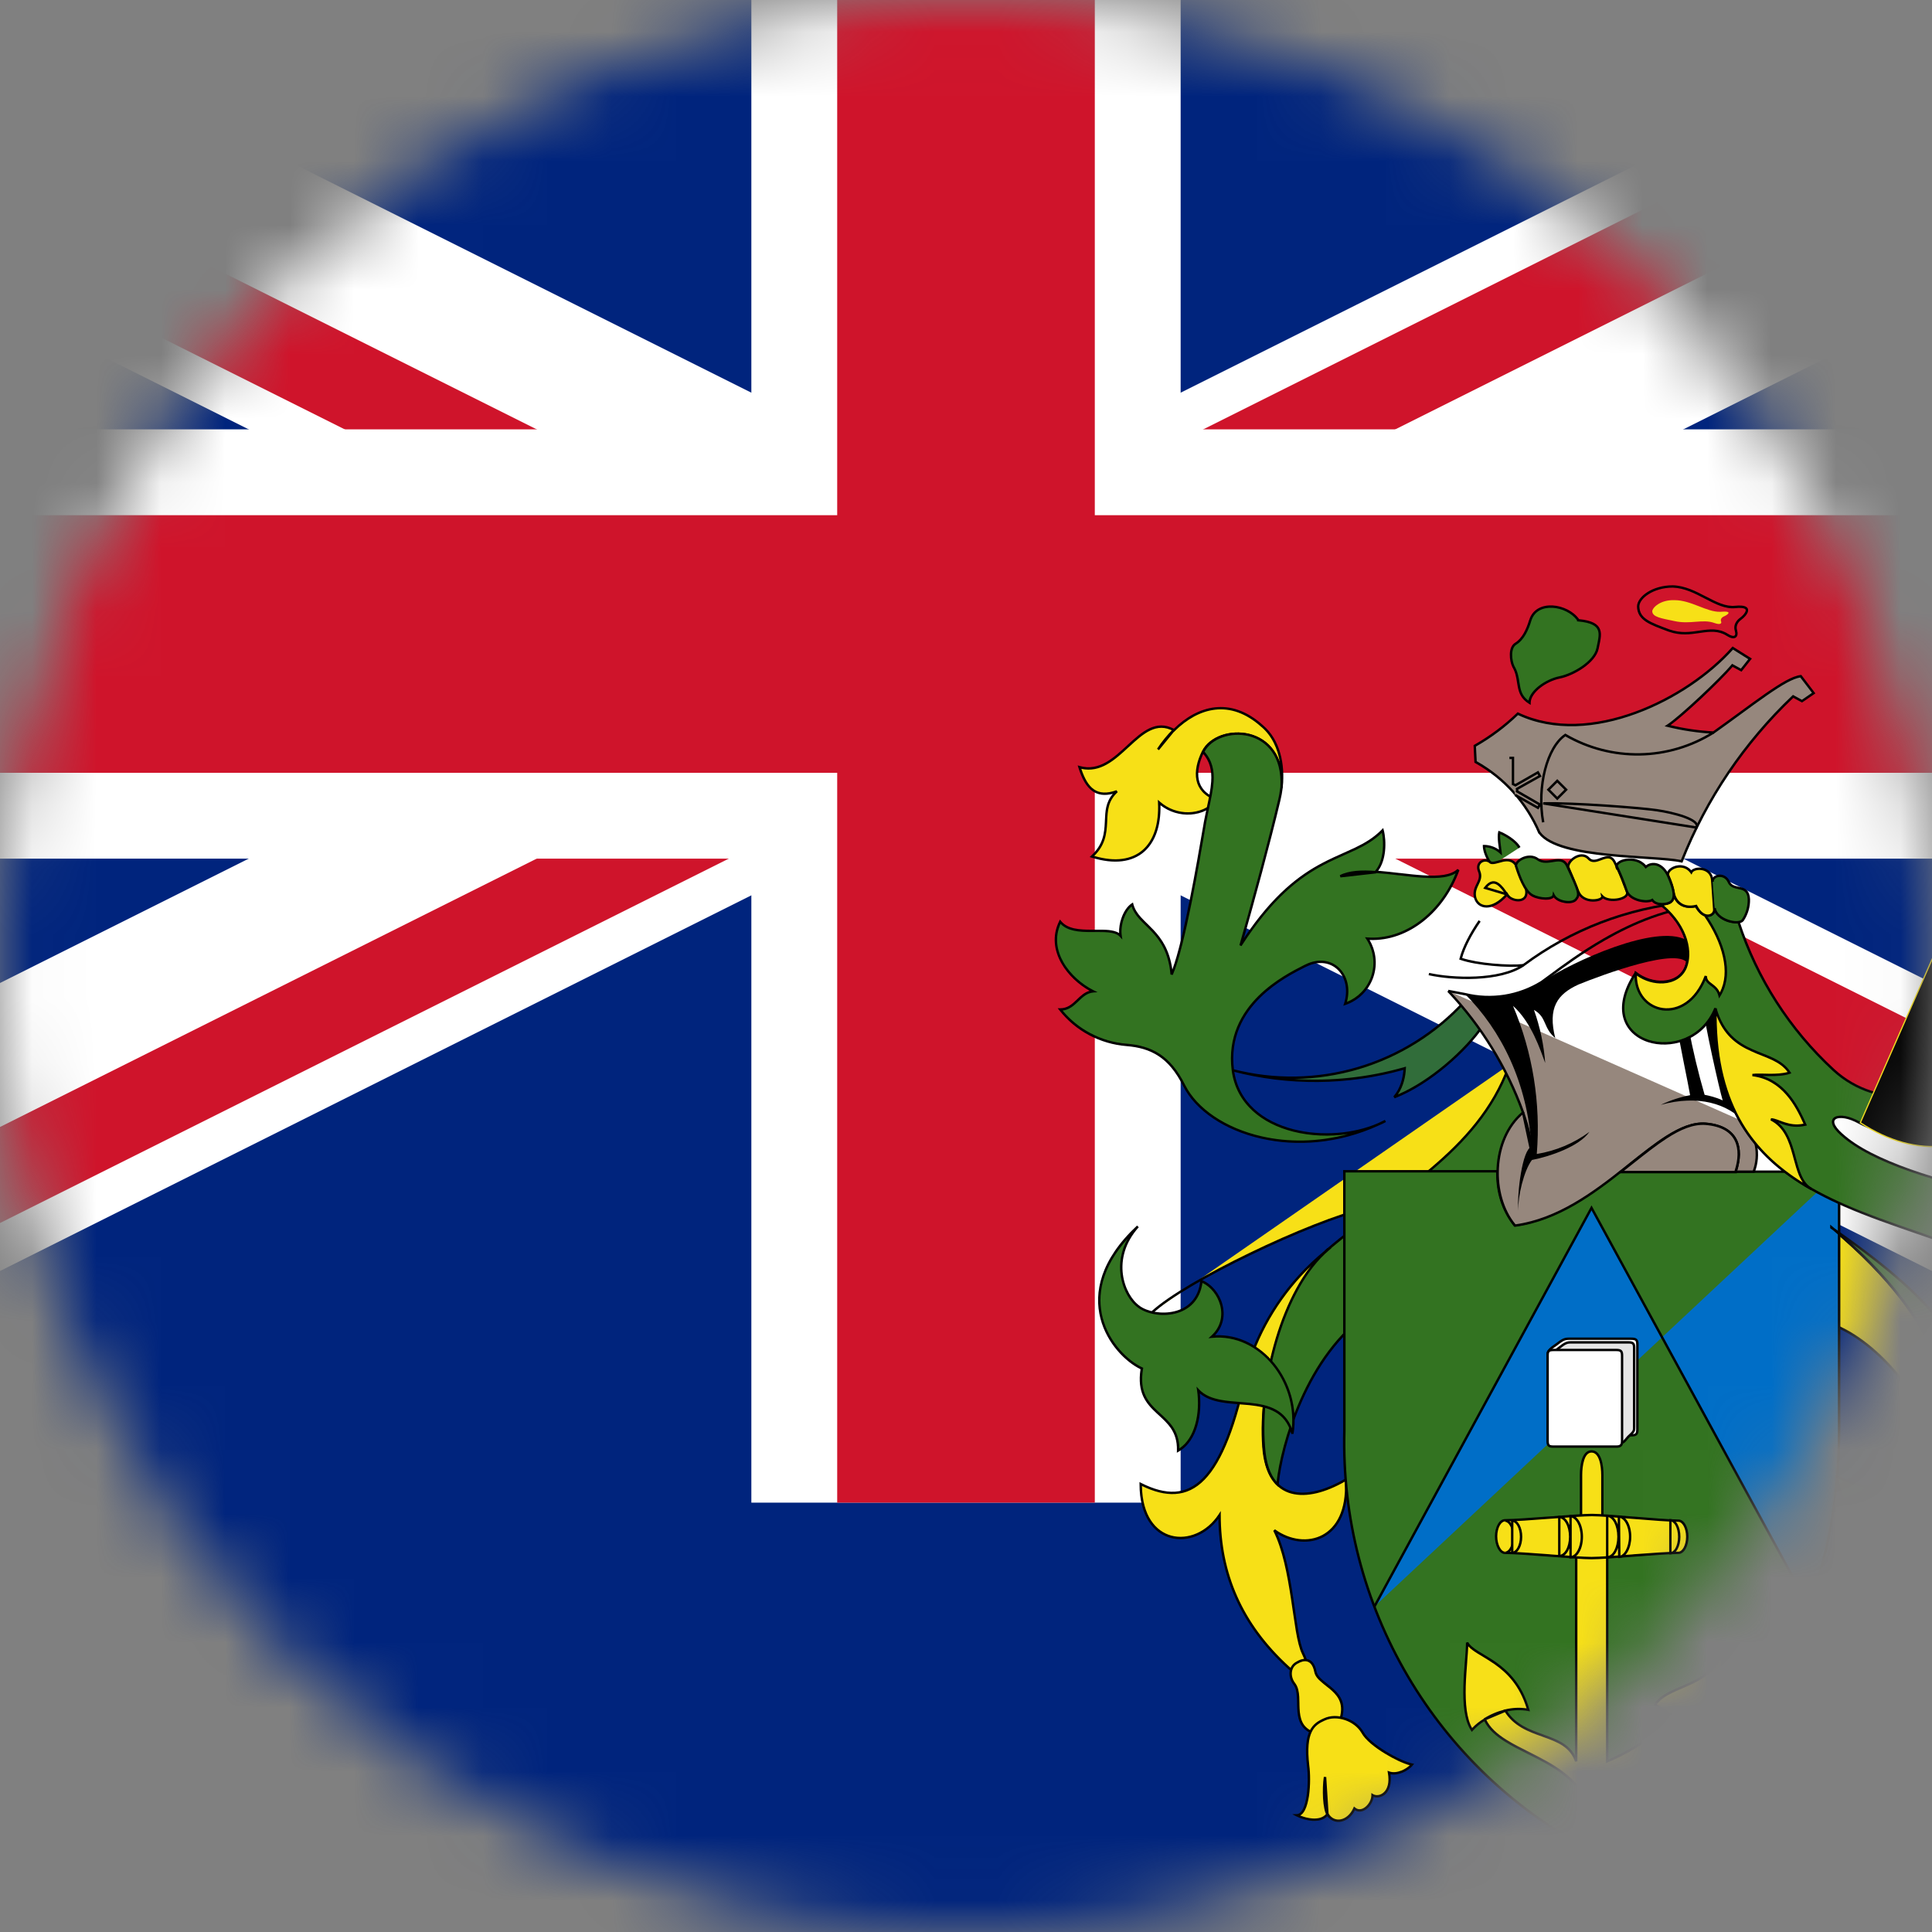 <svg width="30" height="30" viewBox="0 0 30 30" fill="none" xmlns="http://www.w3.org/2000/svg">
<rect x="0" y="0" width="30" height="30" fill="#808080" stroke="none"/>
<mask id="mask0_25_2455" style="mask-type:alpha" maskUnits="userSpaceOnUse" x="0" y="0" width="30" height="30">
<path d="M0 15C0 6.716 6.716 0 15 0V0C23.284 0 30 6.716 30 15V15C30 23.284 23.284 30 15 30V30C6.716 30 0 23.284 0 15V15Z" fill="#DA291C"/>
</mask>
<g mask="url(#mask0_25_2455)">
<path d="M-5 0H35V30H-5V0Z" fill="#00247D"/>
<path d="M15 36.667C29.727 36.667 41.667 24.728 41.667 10C41.667 -4.728 29.727 -16.667 15 -16.667C0.272 -16.667 -11.667 -4.728 -11.667 10C-11.667 24.728 0.272 36.667 15 36.667Z" fill="#00247D"/>
<path d="M-11.667 -3.333L41.667 23.333L-11.667 -3.333ZM-11.667 23.333L41.667 -3.333Z" fill="black"/>
<path fill-rule="evenodd" clip-rule="evenodd" d="M10.528 10L-12.561 -1.544L-10.772 -5.122L15 7.764L40.772 -5.122L42.561 -1.544L19.472 10L42.561 21.544L40.772 25.122L15 12.236L-10.772 25.122L-12.561 21.544L10.528 10Z" fill="white"/>
<path d="M-11.667 -3.333L41.667 23.333L-11.667 -3.333ZM-11.667 23.333L41.667 -3.333Z" fill="black"/>
<path fill-rule="evenodd" clip-rule="evenodd" d="M12.019 10L-12.263 -2.141L-11.07 -4.526L15 8.509L41.07 -4.526L42.263 -2.141L17.981 10L42.263 22.141L41.07 24.526L15 11.491L-11.07 24.526L-12.263 22.141L12.019 10Z" fill="#CF142B"/>
<path d="M15 10L41.667 23.333H37.667L11 10H15ZM15 10L41.667 -3.333H45.667L19 10H15ZM15 10L-11.667 23.333H-15.667L11 10H15ZM15 10L-11.667 -3.333H-7.667L19 10" fill="white"/>
<path d="M-11.667 10H41.667H-11.667ZM15 -3.333V23.333Z" fill="black"/>
<path fill-rule="evenodd" clip-rule="evenodd" d="M11.667 6.667V-3.333H18.333V6.667H41.667V13.333H18.333V23.333H11.667V13.333H-11.667V6.667H11.667Z" fill="white"/>
<path d="M-11.667 10H41.667H-11.667ZM15 -3.333V23.333Z" fill="black"/>
<path fill-rule="evenodd" clip-rule="evenodd" d="M13 8V-3.333H17V8H41.667V12H17V23.333H13V12H-11.667V8H13Z" fill="#CF142B"/>
<path d="M20.625 19.4C20.03 19.869 19.592 20.508 19.369 21.231C18.994 23.038 18.494 23.438 17.712 23.044C17.712 24.019 18.562 24.094 18.938 23.525C18.938 24.431 19.269 25.219 20.006 25.894C20.319 26.175 20.381 25.981 20.231 25.669C20.081 25.356 20.081 24.344 19.788 23.762C20.262 24.106 20.962 23.913 20.9 22.975C20.294 23.331 19.681 23.319 19.619 22.469C19.544 21.469 19.931 20.025 20.619 19.4H20.625ZM19.9 12.225C19.938 11.869 19.863 11.5 19.6 11.275C19.1 10.825 18.6 10.975 18.231 11.338C17.681 11.037 17.387 12.088 16.762 11.912C16.869 12.256 17.031 12.4 17.344 12.287C17.019 12.581 17.344 12.938 16.956 13.3C17.656 13.519 18.031 13.131 18 12.463C18.269 12.7 18.688 12.688 18.906 12.419C18.531 12.294 18.531 11.975 18.681 11.669C18.906 11.231 19.956 11.244 19.9 12.231V12.225Z" fill="#F7E017"/>
<path fill-rule="evenodd" clip-rule="evenodd" d="M19.612 11.261C19.88 11.49 19.955 11.863 19.919 12.22C19.919 12.224 19.919 12.228 19.919 12.232L19.881 12.231V12.224L19.881 12.223C19.881 12.221 19.882 12.219 19.882 12.217C19.893 11.98 19.839 11.803 19.75 11.676C19.658 11.547 19.529 11.469 19.391 11.434C19.253 11.399 19.106 11.407 18.981 11.451C18.855 11.495 18.752 11.573 18.698 11.677C18.624 11.829 18.588 11.98 18.615 12.108C18.642 12.234 18.73 12.34 18.912 12.401L18.938 12.409L18.921 12.431C18.703 12.698 18.296 12.719 18.02 12.504C18.027 12.822 17.94 13.076 17.765 13.228C17.581 13.387 17.304 13.428 16.951 13.318L16.92 13.308L16.943 13.286C17.038 13.198 17.089 13.11 17.117 13.024C17.145 12.938 17.151 12.852 17.155 12.767C17.155 12.759 17.155 12.752 17.156 12.744C17.162 12.601 17.168 12.458 17.279 12.327C17.153 12.359 17.049 12.345 16.965 12.286C16.867 12.218 16.798 12.091 16.744 11.918L16.734 11.885L16.767 11.894C16.918 11.937 17.048 11.905 17.169 11.838C17.287 11.772 17.394 11.673 17.501 11.575C17.505 11.571 17.509 11.568 17.512 11.564C17.622 11.463 17.732 11.363 17.85 11.308C17.966 11.254 18.09 11.243 18.228 11.315C18.412 11.136 18.629 11.01 18.864 10.983C19.104 10.956 19.359 11.033 19.612 11.261ZM19.874 11.843C19.84 11.627 19.751 11.429 19.588 11.289L19.587 11.289C19.341 11.067 19.096 10.994 18.869 11.02C18.64 11.046 18.427 11.171 18.244 11.351L18.234 11.361L18.222 11.354C18.091 11.282 17.975 11.291 17.866 11.342C17.754 11.394 17.648 11.49 17.538 11.592C17.534 11.596 17.529 11.6 17.525 11.603C17.419 11.701 17.309 11.803 17.187 11.871C17.069 11.937 16.939 11.971 16.791 11.939C16.842 12.092 16.904 12.198 16.986 12.256C17.073 12.316 17.184 12.325 17.337 12.27L17.356 12.301C17.207 12.437 17.2 12.584 17.193 12.748C17.193 12.755 17.192 12.762 17.192 12.769C17.188 12.854 17.182 12.944 17.152 13.036C17.125 13.121 17.077 13.206 16.992 13.291C17.323 13.388 17.574 13.343 17.74 13.2C17.911 13.052 17.997 12.795 17.981 12.463L17.979 12.419L18.012 12.448C18.267 12.674 18.659 12.667 18.874 12.427C18.698 12.361 18.607 12.25 18.578 12.116C18.549 11.976 18.588 11.815 18.664 11.661L18.665 11.66C18.724 11.545 18.836 11.461 18.968 11.415C19.101 11.369 19.255 11.361 19.401 11.397C19.546 11.434 19.683 11.517 19.78 11.654C19.819 11.709 19.851 11.772 19.874 11.843ZM20.611 19.381H20.679L20.637 19.415C20.622 19.426 20.609 19.437 20.595 19.448C20.272 19.76 20.017 20.257 19.851 20.799C19.678 21.361 19.6 21.97 19.637 22.467C19.653 22.678 19.702 22.834 19.776 22.946C19.849 23.058 19.946 23.125 20.06 23.156C20.29 23.219 20.589 23.136 20.89 22.959L20.917 22.943L20.919 22.974C20.95 23.447 20.789 23.738 20.554 23.866C20.338 23.983 20.065 23.958 19.834 23.816C19.963 24.102 20.03 24.474 20.082 24.814C20.091 24.877 20.1 24.938 20.109 24.998C20.126 25.113 20.142 25.221 20.158 25.317C20.184 25.466 20.212 25.585 20.248 25.661C20.286 25.74 20.311 25.812 20.322 25.872C20.332 25.931 20.33 25.982 20.308 26.015C20.296 26.032 20.279 26.043 20.258 26.047C20.237 26.051 20.214 26.048 20.188 26.039C20.137 26.021 20.072 25.979 19.994 25.908L19.994 25.907C19.268 25.244 18.933 24.47 18.919 23.583C18.726 23.839 18.433 23.949 18.18 23.881C17.909 23.809 17.694 23.537 17.694 23.044V23.013L17.721 23.027C17.915 23.125 18.089 23.172 18.247 23.162C18.404 23.152 18.548 23.085 18.68 22.949C18.945 22.677 19.163 22.131 19.35 21.227L19.351 21.227L19.351 21.226C19.57 20.516 19.994 19.888 20.57 19.42C20.582 19.408 20.594 19.397 20.606 19.386L20.611 19.381ZM20.37 19.646C19.914 20.082 19.574 20.629 19.387 21.236C19.199 22.139 18.98 22.695 18.706 22.976C18.569 23.117 18.417 23.189 18.249 23.199C18.09 23.209 17.918 23.164 17.732 23.074C17.74 23.536 17.946 23.78 18.189 23.845C18.439 23.912 18.738 23.794 18.922 23.515L18.956 23.462V23.525C18.956 24.426 19.285 25.208 20.019 25.88C20.096 25.95 20.157 25.988 20.2 26.003C20.222 26.011 20.239 26.012 20.251 26.01C20.262 26.008 20.27 26.002 20.277 25.993C20.29 25.974 20.295 25.935 20.285 25.878C20.275 25.823 20.251 25.754 20.214 25.677C20.175 25.596 20.147 25.472 20.121 25.324C20.105 25.227 20.089 25.118 20.072 25.003C20.063 24.943 20.054 24.881 20.045 24.819C19.989 24.454 19.916 24.058 19.771 23.771L19.798 23.747C20.031 23.916 20.317 23.951 20.536 23.833C20.75 23.717 20.905 23.452 20.883 23.006C20.587 23.175 20.288 23.257 20.05 23.192C19.928 23.159 19.823 23.086 19.744 22.967C19.666 22.848 19.616 22.685 19.6 22.47C19.562 21.967 19.641 21.354 19.815 20.788C19.947 20.358 20.135 19.954 20.37 19.646Z" fill="black"/>
<path d="M21.512 17.406C20.725 17.825 19.281 17.644 19.144 16.619C19.012 15.594 20.006 15.131 20.275 14.994C20.694 14.787 21.025 15.156 20.887 15.588C20.985 15.554 21.074 15.499 21.147 15.426C21.22 15.352 21.275 15.264 21.308 15.166C21.341 15.068 21.352 14.964 21.338 14.861C21.325 14.759 21.288 14.661 21.231 14.575C21.837 14.619 22.406 14.162 22.644 13.506C22.431 13.713 21.844 13.569 21.362 13.537C21.512 13.375 21.512 13.056 21.469 12.894C20.962 13.412 20.231 13.175 19.262 14.681C19.412 14.162 19.7 13.119 19.862 12.431C19.879 12.363 19.892 12.294 19.9 12.225C19.956 11.244 18.906 11.225 18.681 11.675C18.931 11.95 18.806 12.275 18.712 12.762C18.612 13.344 18.387 14.681 18.194 15.131C18.131 14.431 17.669 14.381 17.581 14.044C17.45 14.131 17.375 14.369 17.4 14.531C17.237 14.356 16.675 14.575 16.462 14.312C16.244 14.756 16.6 15.206 16.975 15.394C16.756 15.412 16.7 15.675 16.462 15.675C16.587 15.833 16.743 15.963 16.92 16.058C17.098 16.153 17.293 16.21 17.494 16.225C17.869 16.256 18.156 16.394 18.387 16.856C18.762 17.6 20.175 18.081 21.512 17.406V17.406Z" fill="#337321"/>
<path fill-rule="evenodd" clip-rule="evenodd" d="M19.78 11.651C19.877 11.788 19.933 11.977 19.919 12.226L19.919 12.227L19.919 12.227C19.91 12.297 19.898 12.367 19.881 12.436C19.73 13.075 19.471 14.021 19.315 14.568C19.773 13.886 20.178 13.587 20.53 13.401C20.646 13.34 20.757 13.29 20.861 13.244C20.923 13.217 20.982 13.19 21.039 13.163C21.193 13.089 21.331 13.008 21.455 12.881L21.478 12.857L21.487 12.889C21.509 12.973 21.52 13.095 21.507 13.218C21.495 13.327 21.463 13.438 21.4 13.521C21.508 13.53 21.621 13.543 21.732 13.556L21.738 13.556C21.864 13.571 21.989 13.585 22.105 13.592C22.221 13.599 22.328 13.599 22.419 13.584C22.509 13.569 22.582 13.541 22.631 13.493L22.662 13.513C22.427 14.161 21.87 14.62 21.267 14.596C21.314 14.676 21.345 14.766 21.357 14.859C21.371 14.964 21.36 15.071 21.326 15.172C21.292 15.272 21.235 15.364 21.16 15.439C21.085 15.514 20.994 15.571 20.894 15.605L20.858 15.617L20.87 15.582C20.937 15.372 20.889 15.179 20.777 15.065C20.665 14.951 20.486 14.911 20.284 15.011C20.274 15.015 20.264 15.021 20.252 15.026C20.105 15.101 19.817 15.247 19.573 15.487C19.31 15.745 19.098 16.111 19.162 16.616C19.23 17.119 19.617 17.416 20.089 17.536C20.52 17.645 21.017 17.606 21.397 17.441C21.433 17.425 21.468 17.407 21.504 17.39L21.513 17.406L21.521 17.423C21.486 17.442 21.45 17.459 21.412 17.475C20.774 17.767 20.125 17.804 19.585 17.681C19.014 17.552 18.562 17.243 18.371 16.865L18.371 16.865C18.256 16.636 18.129 16.488 17.984 16.395C17.84 16.301 17.678 16.259 17.492 16.244C17.289 16.228 17.092 16.17 16.912 16.075C16.732 15.979 16.574 15.847 16.448 15.687L16.424 15.656H16.463C16.573 15.656 16.642 15.596 16.713 15.528C16.716 15.524 16.72 15.521 16.723 15.518C16.779 15.465 16.837 15.408 16.919 15.385C16.746 15.288 16.581 15.137 16.48 14.958C16.369 14.763 16.333 14.533 16.446 14.304L16.459 14.278L16.477 14.301C16.527 14.362 16.597 14.396 16.68 14.415C16.763 14.433 16.856 14.436 16.95 14.436C16.969 14.436 16.987 14.436 17.006 14.436C17.08 14.435 17.153 14.435 17.217 14.441C17.278 14.448 17.334 14.461 17.377 14.488C17.374 14.414 17.387 14.33 17.415 14.253C17.447 14.161 17.501 14.075 17.571 14.028L17.593 14.014L17.599 14.039C17.62 14.119 17.663 14.183 17.719 14.245C17.747 14.276 17.778 14.306 17.81 14.338C17.813 14.341 17.816 14.344 17.819 14.346C17.849 14.376 17.88 14.406 17.911 14.439C18.037 14.573 18.161 14.747 18.204 15.055C18.292 14.817 18.386 14.412 18.47 13.992C18.556 13.565 18.631 13.124 18.682 12.83C18.686 12.805 18.69 12.782 18.694 12.759L18.694 12.759L18.694 12.759C18.709 12.683 18.724 12.612 18.738 12.544C18.771 12.392 18.799 12.259 18.807 12.138C18.819 11.965 18.788 11.82 18.668 11.688L18.659 11.678L18.665 11.667C18.724 11.549 18.836 11.463 18.968 11.415C19.101 11.368 19.255 11.359 19.401 11.395C19.546 11.432 19.683 11.514 19.78 11.651ZM20.93 17.61C20.65 17.652 20.352 17.641 20.08 17.572C19.599 17.45 19.195 17.144 19.125 16.621L19.125 16.621C19.059 16.101 19.278 15.724 19.546 15.46C19.795 15.216 20.087 15.068 20.235 14.993C20.247 14.987 20.257 14.982 20.267 14.977L20.267 14.977L20.267 14.977C20.483 14.871 20.679 14.912 20.803 15.038C20.92 15.158 20.97 15.349 20.916 15.557C20.997 15.524 21.072 15.475 21.134 15.412C21.205 15.341 21.258 15.255 21.291 15.16C21.323 15.065 21.333 14.963 21.32 14.864C21.307 14.764 21.271 14.669 21.216 14.585L21.195 14.553L21.233 14.556C21.809 14.598 22.355 14.179 22.603 13.561C22.553 13.591 22.492 13.61 22.425 13.621C22.33 13.636 22.22 13.637 22.103 13.63C21.985 13.623 21.86 13.608 21.734 13.593L21.729 13.593C21.604 13.578 21.48 13.564 21.361 13.556L21.322 13.554L21.349 13.525C21.42 13.448 21.457 13.332 21.47 13.213C21.481 13.11 21.474 13.008 21.458 12.931C21.336 13.049 21.201 13.127 21.055 13.197C20.996 13.225 20.936 13.252 20.874 13.279C20.771 13.325 20.663 13.373 20.548 13.434C20.184 13.626 19.761 13.941 19.278 14.691L19.245 14.676C19.395 14.157 19.682 13.114 19.844 12.427L19.844 12.427C19.861 12.36 19.873 12.292 19.881 12.223C19.895 11.982 19.841 11.801 19.75 11.673C19.659 11.544 19.53 11.466 19.392 11.431C19.253 11.397 19.107 11.406 18.981 11.451C18.86 11.494 18.759 11.571 18.704 11.672C18.826 11.812 18.856 11.964 18.845 12.14C18.836 12.264 18.807 12.402 18.774 12.555C18.76 12.622 18.745 12.692 18.731 12.766C18.727 12.788 18.723 12.812 18.719 12.836C18.669 13.13 18.593 13.572 18.507 14C18.414 14.463 18.309 14.912 18.211 15.139L18.175 15.133C18.144 14.788 18.015 14.604 17.883 14.464C17.853 14.432 17.822 14.402 17.792 14.373C17.79 14.37 17.787 14.368 17.784 14.365C17.752 14.333 17.72 14.302 17.691 14.27C17.639 14.212 17.596 14.151 17.571 14.075C17.52 14.118 17.477 14.187 17.45 14.266C17.419 14.354 17.407 14.451 17.419 14.528L17.428 14.589L17.386 14.544C17.351 14.505 17.291 14.487 17.213 14.479C17.151 14.472 17.081 14.473 17.007 14.473C16.988 14.473 16.969 14.473 16.95 14.473C16.856 14.473 16.759 14.471 16.672 14.451C16.594 14.434 16.522 14.402 16.468 14.346C16.376 14.553 16.41 14.76 16.512 14.94C16.619 15.128 16.799 15.285 16.983 15.377L17.043 15.407L16.977 15.412C16.879 15.421 16.816 15.481 16.747 15.547C16.744 15.55 16.742 15.552 16.739 15.555C16.675 15.616 16.605 15.679 16.5 15.692C16.619 15.835 16.765 15.954 16.93 16.041C17.105 16.135 17.297 16.191 17.495 16.206L17.495 16.206C17.685 16.222 17.854 16.265 18.005 16.363C18.156 16.462 18.288 16.614 18.404 16.848C18.588 17.213 19.03 17.517 19.593 17.645C19.994 17.736 20.457 17.738 20.93 17.61Z" fill="black"/>
<path d="M23.481 16.5C23.031 17.731 21.812 18.613 21.256 18.75C20.319 18.975 18.406 19.9 17.894 20.375" fill="#F7E017"/>
<path fill-rule="evenodd" clip-rule="evenodd" d="M22.396 18.021C22.825 17.631 23.24 17.105 23.464 16.494L23.499 16.506C23.273 17.126 22.853 17.656 22.421 18.049C21.99 18.441 21.543 18.698 21.261 18.768L21.261 18.768C20.794 18.88 20.083 19.167 19.424 19.486C18.764 19.804 18.16 20.153 17.907 20.389L17.881 20.361C18.14 20.122 18.748 19.77 19.408 19.452C20.067 19.133 20.781 18.845 21.252 18.732C21.526 18.664 21.967 18.412 22.396 18.021Z" fill="black"/>
<path d="M20.625 19.4C19.913 20 19.544 21.469 19.625 22.469C19.644 22.744 19.719 22.938 19.838 23.05C19.888 22.488 20.281 21.025 21.288 20.369C22.138 19.819 23.463 18.581 23.956 17.169C23.863 16.907 23.676 16.689 23.431 16.556C22.944 17.894 21.638 18.531 20.619 19.4H20.625Z" fill="#337321"/>
<path fill-rule="evenodd" clip-rule="evenodd" d="M23.421 16.529L23.44 16.54C23.689 16.674 23.879 16.896 23.974 17.162L23.976 17.169L23.974 17.175C23.478 18.593 22.15 19.833 21.298 20.384C20.799 20.71 20.451 21.236 20.221 21.752C19.991 22.268 19.881 22.773 19.856 23.052L19.853 23.09L19.825 23.064C19.701 22.947 19.625 22.747 19.606 22.47C19.566 21.968 19.638 21.348 19.809 20.779C19.975 20.23 20.234 19.726 20.575 19.419H20.568L20.607 19.386C20.862 19.168 21.135 18.965 21.408 18.762L21.42 18.753C21.69 18.553 21.959 18.354 22.212 18.14C22.726 17.705 23.172 17.214 23.414 16.55L23.421 16.529ZM20.67 19.381H20.676L20.637 19.414C20.285 19.711 20.016 20.224 19.845 20.79C19.675 21.355 19.603 21.97 19.644 22.467L19.644 22.467C19.661 22.718 19.725 22.897 19.823 23.008C19.855 22.718 19.966 22.233 20.187 21.737C20.418 21.217 20.77 20.684 21.277 20.353L21.277 20.353C22.124 19.805 23.443 18.573 23.936 17.169C23.846 16.921 23.671 16.713 23.441 16.583C23.194 17.246 22.747 17.736 22.236 18.168C21.982 18.383 21.712 18.583 21.443 18.783L21.431 18.792C21.171 18.985 20.913 19.177 20.67 19.381Z" fill="black"/>
<path d="M23.025 15.925C22.775 16.3 22.2 16.825 21.65 17.038C21.769 16.9 21.806 16.725 21.812 16.587C20.942 16.837 20.02 16.848 19.144 16.619C19.786 16.785 20.461 16.773 21.097 16.584C21.732 16.394 22.304 16.035 22.75 15.544C22.875 15.681 22.975 15.794 23.025 15.925V15.925Z" fill="#316D3A"/>
<path fill-rule="evenodd" clip-rule="evenodd" d="M22.75 15.516L22.764 15.531C22.888 15.668 22.991 15.783 23.042 15.918L23.025 15.925L23.041 15.935C22.914 16.125 22.707 16.351 22.462 16.556C22.217 16.762 21.934 16.948 21.657 17.055L21.636 17.025C21.743 16.901 21.782 16.743 21.792 16.613C20.926 16.856 20.01 16.865 19.139 16.637L19.148 16.601C19.148 16.601 19.148 16.601 19.148 16.601C19.787 16.766 20.459 16.754 21.091 16.566C21.724 16.377 22.292 16.02 22.736 15.531L22.75 15.516ZM20.099 16.754C20.672 16.791 21.25 16.729 21.807 16.57L21.832 16.562L21.831 16.588C21.826 16.71 21.796 16.863 21.707 16.994C21.959 16.886 22.214 16.716 22.438 16.528C22.677 16.327 22.88 16.107 23.004 15.923C22.956 15.804 22.866 15.699 22.75 15.572C22.304 16.057 21.734 16.413 21.102 16.602C20.775 16.699 20.437 16.75 20.099 16.754Z" fill="black"/>
<path d="M17.669 19.044C16.531 20.106 17.281 21.044 17.731 21.25C17.606 21.994 18.312 21.9 18.294 22.525C18.581 22.363 18.656 21.931 18.606 21.587C18.969 21.975 19.875 21.544 20.069 22.262C20.194 21.469 19.575 20.681 18.819 20.756C19.131 20.475 18.95 20.012 18.656 19.894C18.594 20.475 17.938 20.475 17.688 20.294C17.438 20.119 17.225 19.538 17.669 19.044V19.044Z" fill="#337321"/>
<path fill-rule="evenodd" clip-rule="evenodd" d="M17.087 20.473C16.983 20.072 17.083 19.565 17.656 19.03L17.669 19.044L17.683 19.056C17.465 19.299 17.408 19.562 17.436 19.786C17.465 20.011 17.578 20.195 17.698 20.278L17.698 20.279L17.698 20.279C17.818 20.366 18.039 20.41 18.238 20.361C18.336 20.337 18.429 20.29 18.5 20.214C18.571 20.138 18.622 20.033 18.637 19.892L18.64 19.867L18.663 19.876C18.816 19.938 18.939 20.089 18.983 20.259C19.024 20.417 18.998 20.593 18.868 20.734C19.233 20.716 19.562 20.894 19.789 21.172C20.025 21.462 20.151 21.863 20.087 22.265L20.051 22.267C20.003 22.092 19.913 21.989 19.8 21.925C19.686 21.86 19.546 21.835 19.399 21.819C19.35 21.814 19.301 21.811 19.252 21.807C19.151 21.799 19.051 21.791 18.957 21.774C18.835 21.752 18.721 21.713 18.631 21.637C18.648 21.798 18.639 21.973 18.595 22.129C18.545 22.303 18.452 22.457 18.303 22.541L18.274 22.558L18.275 22.524C18.279 22.372 18.24 22.265 18.181 22.177C18.129 22.102 18.063 22.041 17.995 21.978C17.983 21.967 17.971 21.957 17.96 21.946C17.88 21.872 17.802 21.792 17.752 21.683C17.703 21.576 17.682 21.443 17.71 21.261C17.482 21.151 17.188 20.864 17.087 20.473ZM17.511 19.232C17.098 19.693 17.034 20.121 17.123 20.463C17.223 20.85 17.519 21.132 17.739 21.233L17.752 21.239L17.75 21.253C17.719 21.436 17.739 21.566 17.786 21.667C17.833 21.769 17.906 21.845 17.985 21.918C17.997 21.929 18.008 21.939 18.02 21.95C18.088 22.012 18.158 22.077 18.212 22.156C18.271 22.243 18.311 22.349 18.313 22.491C18.435 22.41 18.514 22.276 18.558 22.119C18.606 21.951 18.612 21.76 18.588 21.59L18.579 21.531L18.62 21.575C18.706 21.667 18.826 21.712 18.964 21.737C19.055 21.754 19.153 21.761 19.252 21.769C19.302 21.773 19.352 21.777 19.403 21.782C19.551 21.797 19.697 21.823 19.819 21.892C19.922 21.951 20.007 22.04 20.06 22.177C20.094 21.814 19.974 21.458 19.76 21.195C19.529 20.913 19.191 20.738 18.82 20.775L18.764 20.78L18.806 20.742C18.956 20.607 18.988 20.429 18.947 20.269C18.907 20.117 18.802 19.983 18.672 19.921C18.652 20.058 18.6 20.162 18.527 20.24C18.45 20.322 18.351 20.372 18.247 20.398C18.039 20.449 17.807 20.403 17.677 20.309C17.547 20.218 17.429 20.024 17.399 19.791C17.377 19.618 17.404 19.423 17.511 19.232Z" fill="black"/>
<path d="M20.138 25.819C20.013 25.887 20.019 26.05 20.1 26.15C20.256 26.363 19.988 26.837 20.494 26.938C20.644 26.969 20.756 26.875 20.813 26.706C20.969 26.238 20.469 26.181 20.425 25.956C20.381 25.738 20.238 25.756 20.138 25.819V25.819Z" fill="#F7E017"/>
<path fill-rule="evenodd" clip-rule="evenodd" d="M20.307 25.764C20.371 25.781 20.421 25.839 20.443 25.953L20.443 25.953L20.443 25.953C20.453 26.002 20.488 26.045 20.538 26.088C20.561 26.108 20.585 26.127 20.611 26.147C20.614 26.149 20.617 26.152 20.62 26.154C20.648 26.177 20.678 26.2 20.706 26.226C20.763 26.277 20.815 26.338 20.842 26.417C20.869 26.496 20.87 26.592 20.83 26.712C20.801 26.799 20.757 26.868 20.7 26.912C20.641 26.956 20.57 26.973 20.49 26.956C20.36 26.93 20.278 26.88 20.226 26.814C20.174 26.748 20.155 26.668 20.147 26.588C20.143 26.547 20.142 26.506 20.141 26.466C20.141 26.46 20.141 26.453 20.141 26.447C20.14 26.414 20.14 26.381 20.137 26.35C20.133 26.275 20.121 26.21 20.085 26.161C20.042 26.108 20.018 26.038 20.023 25.971C20.027 25.904 20.059 25.84 20.128 25.803C20.18 25.77 20.246 25.747 20.307 25.764ZM20.137 25.819L20.147 25.835C20.196 25.805 20.251 25.787 20.297 25.8C20.342 25.812 20.386 25.854 20.407 25.96C20.419 26.023 20.462 26.072 20.514 26.116C20.537 26.137 20.562 26.157 20.588 26.177C20.591 26.179 20.593 26.181 20.596 26.184C20.625 26.206 20.654 26.229 20.681 26.254C20.735 26.303 20.782 26.359 20.806 26.429C20.83 26.499 20.833 26.586 20.795 26.7C20.767 26.782 20.727 26.844 20.677 26.882C20.628 26.919 20.567 26.934 20.498 26.919L20.497 26.919C20.374 26.895 20.3 26.848 20.255 26.791C20.21 26.733 20.192 26.662 20.184 26.584C20.18 26.545 20.179 26.506 20.178 26.466C20.178 26.459 20.178 26.453 20.178 26.447C20.178 26.413 20.177 26.38 20.175 26.348C20.17 26.271 20.158 26.197 20.115 26.139L20.115 26.139L20.115 26.138C20.077 26.092 20.056 26.031 20.06 25.974C20.064 25.918 20.09 25.866 20.146 25.835L20.137 25.819Z" fill="black"/>
<path d="M20.562 26.7C20.394 26.775 20.25 26.887 20.312 27.419C20.344 27.644 20.325 28.181 20.137 28.188C20.256 28.25 20.512 28.312 20.612 28.169C20.712 28.337 20.938 28.294 21.031 28.081C21.15 28.181 21.312 28.019 21.312 27.875C21.419 27.938 21.625 27.844 21.569 27.525C21.694 27.569 21.862 27.481 21.925 27.4C21.737 27.363 21.269 27.106 21.156 26.9C21.044 26.706 20.756 26.606 20.562 26.7Z" fill="#F7E017"/>
<path fill-rule="evenodd" clip-rule="evenodd" d="M20.896 26.674C21.009 26.713 21.114 26.789 21.172 26.891L21.173 26.891L21.173 26.891C21.199 26.94 21.248 26.993 21.31 27.046C21.371 27.098 21.446 27.15 21.522 27.197C21.676 27.291 21.838 27.363 21.929 27.382L21.958 27.387L21.94 27.411C21.906 27.455 21.845 27.499 21.777 27.527C21.719 27.55 21.653 27.563 21.592 27.551C21.611 27.698 21.574 27.799 21.515 27.857C21.46 27.909 21.388 27.923 21.329 27.903C21.32 27.972 21.28 28.041 21.228 28.084C21.199 28.109 21.164 28.126 21.127 28.13C21.097 28.133 21.067 28.127 21.039 28.11C20.989 28.208 20.91 28.27 20.828 28.286C20.747 28.303 20.666 28.275 20.611 28.201C20.554 28.263 20.466 28.279 20.381 28.274C20.287 28.268 20.19 28.236 20.129 28.204L20.066 28.171L20.137 28.169C20.173 28.168 20.205 28.141 20.232 28.088C20.258 28.036 20.276 27.963 20.288 27.882C20.312 27.721 20.309 27.532 20.294 27.421L20.294 27.421L20.294 27.421C20.262 27.154 20.282 26.989 20.334 26.88C20.386 26.77 20.469 26.721 20.555 26.683C20.657 26.634 20.782 26.636 20.896 26.674ZM20.884 26.71C20.777 26.674 20.662 26.673 20.571 26.717L20.57 26.717L20.57 26.717C20.487 26.754 20.414 26.798 20.368 26.896C20.321 26.995 20.3 27.152 20.331 27.416C20.347 27.531 20.35 27.723 20.326 27.888C20.313 27.97 20.294 28.047 20.265 28.105C20.246 28.142 20.222 28.174 20.191 28.191C20.245 28.214 20.315 28.233 20.383 28.237C20.472 28.242 20.553 28.222 20.597 28.158L20.614 28.134L20.629 28.159C20.675 28.237 20.748 28.264 20.82 28.25C20.894 28.235 20.969 28.175 21.014 28.074L21.024 28.051L21.043 28.067C21.069 28.089 21.096 28.096 21.123 28.093C21.151 28.09 21.179 28.076 21.204 28.055C21.256 28.012 21.294 27.941 21.294 27.875V27.842L21.322 27.859C21.367 27.885 21.436 27.88 21.489 27.829C21.541 27.78 21.578 27.684 21.55 27.528L21.545 27.497L21.575 27.507C21.631 27.527 21.7 27.518 21.763 27.492C21.814 27.471 21.859 27.441 21.89 27.411C21.791 27.384 21.642 27.315 21.503 27.229C21.425 27.182 21.349 27.128 21.285 27.074C21.222 27.02 21.17 26.964 21.14 26.909C21.086 26.817 20.991 26.746 20.884 26.71Z" fill="black"/>
<path fill-rule="evenodd" clip-rule="evenodd" d="M17.966 11.627C18.039 11.516 18.124 11.412 18.218 11.318L18.246 11.343L17.996 11.649L17.966 11.627ZM20.804 13.59C20.94 13.518 21.145 13.506 21.37 13.525L21.371 13.562L20.815 13.625L20.804 13.59ZM20.544 27.927C20.538 27.814 20.541 27.686 20.556 27.591L20.594 27.593L20.635 28.232L20.597 28.18C20.582 28.159 20.571 28.122 20.563 28.08C20.554 28.036 20.548 27.983 20.544 27.927Z" fill="black"/>
<path d="M28.438 19.062C30.269 20.594 30.387 21.812 30.106 22.525C29.956 21.856 29.2 20.819 28.406 20.55L28.438 19.056V19.062Z" fill="#F7E017"/>
<path fill-rule="evenodd" clip-rule="evenodd" d="M28.455 19.102L28.425 20.537C28.822 20.675 29.207 21.002 29.512 21.376C29.803 21.732 30.022 22.133 30.11 22.462C30.357 21.756 30.207 20.578 28.455 19.102ZM28.443 19.056L28.45 19.048C30.284 20.582 30.409 21.809 30.124 22.532L30.101 22.589L30.088 22.529C30.014 22.198 29.789 21.774 29.483 21.399C29.177 21.024 28.792 20.701 28.4 20.568L28.387 20.563L28.419 19.056L28.443 19.056Z" fill="black"/>
<path d="M25.163 18.194H28.556V22.219C28.556 25.637 26.65 27.663 24.712 28.738C23.527 28.119 22.538 27.18 21.86 26.028C21.182 24.875 20.84 23.556 20.875 22.219V18.188H23.25C23.25 18.4 23.275 18.712 23.519 19.025C24.081 18.962 24.719 18.544 25.156 18.188L25.163 18.194Z" fill="#337321"/>
<path fill-rule="evenodd" clip-rule="evenodd" d="M25.157 18.162L25.17 18.175H28.575V22.219C28.575 25.646 26.663 27.677 24.721 28.754L24.713 28.759L24.704 28.754C23.515 28.134 22.524 27.193 21.844 26.037C21.164 24.882 20.822 23.559 20.856 22.218V18.169H23.269V18.188C23.269 18.396 23.293 18.7 23.527 19.005C23.802 18.973 24.095 18.855 24.375 18.7C24.658 18.544 24.926 18.351 25.144 18.173L25.157 18.162ZM20.894 18.206V22.219C20.859 23.552 21.2 24.869 21.876 26.018C22.551 27.165 23.534 28.099 24.712 28.716C26.642 27.642 28.537 25.624 28.537 22.219V18.212H25.155C24.938 18.388 24.673 18.578 24.393 18.733C24.108 18.89 23.805 19.012 23.521 19.044L23.51 19.045L23.504 19.037C23.264 18.728 23.233 18.42 23.231 18.206H20.894Z" fill="black"/>
<path d="M28.556 18.194V22.219C28.556 23.25 28.381 24.156 28.087 24.944L24.712 18.756L21.344 24.944" fill="#006EC7"/>
<path fill-rule="evenodd" clip-rule="evenodd" d="M28.538 22.219V18.194H28.575V22.219C28.575 23.252 28.4 24.161 28.105 24.95L28.091 24.989L24.713 18.795L21.36 24.953L21.327 24.935L24.713 18.717L28.084 24.898C28.369 24.122 28.538 23.231 28.538 22.219Z" fill="black"/>
<path d="M26.25 26.85L26.575 27.013C26.747 26.598 26.799 26.143 26.725 25.7C26.538 26.194 25.875 26.175 25.7 26.475C25.805 26.529 25.905 26.592 26 26.663C25.697 26.954 25.343 27.187 24.956 27.35V24.163C24.956 23.938 24.881 23.75 24.881 23.563V22.906C24.881 22.756 24.85 22.538 24.713 22.538C24.581 22.538 24.55 22.756 24.55 22.906V23.563C24.55 23.75 24.475 23.963 24.475 24.163V27.35C24.313 26.875 23.669 27.038 23.375 26.563C23.492 26.533 23.613 26.529 23.731 26.55C23.513 25.788 22.9 25.731 22.781 25.506C22.781 25.819 22.65 26.55 22.856 26.863C22.914 26.798 22.982 26.744 23.056 26.7C23.306 27.25 24.45 27.25 24.713 28.156C24.931 27.825 25.706 27.438 26.25 26.85Z" fill="#F7E017"/>
<path fill-rule="evenodd" clip-rule="evenodd" d="M24.564 22.66C24.589 22.585 24.634 22.519 24.713 22.519C24.794 22.519 24.841 22.584 24.866 22.66C24.892 22.736 24.9 22.831 24.9 22.906V23.562C24.9 23.65 24.917 23.738 24.935 23.832C24.936 23.836 24.936 23.841 24.937 23.845C24.956 23.943 24.975 24.048 24.975 24.163V27.322C25.343 27.163 25.68 26.94 25.971 26.664C25.882 26.6 25.789 26.542 25.692 26.492L25.674 26.483L25.684 26.466C25.73 26.386 25.808 26.329 25.899 26.28C25.962 26.246 26.033 26.216 26.106 26.184C26.137 26.171 26.169 26.157 26.2 26.143C26.411 26.049 26.617 25.933 26.708 25.693L26.732 25.629L26.744 25.697C26.818 26.143 26.766 26.602 26.592 27.02L26.585 27.038L26.254 26.873C25.983 27.164 25.656 27.405 25.371 27.614C25.363 27.62 25.356 27.625 25.349 27.63C25.212 27.73 25.086 27.823 24.981 27.91C24.869 28.001 24.781 28.086 24.728 28.167L24.706 28.201L24.695 28.162C24.566 27.716 24.221 27.493 23.871 27.311C23.82 27.284 23.768 27.258 23.716 27.233C23.595 27.172 23.477 27.113 23.374 27.048C23.233 26.96 23.115 26.86 23.048 26.727C22.982 26.767 22.922 26.817 22.87 26.875L22.854 26.893L22.841 26.873C22.787 26.791 22.756 26.684 22.739 26.565C22.722 26.447 22.719 26.315 22.723 26.184C22.726 26.053 22.736 25.922 22.745 25.805L22.746 25.798C22.755 25.683 22.763 25.582 22.763 25.506L22.798 25.498C22.825 25.549 22.881 25.592 22.959 25.641C22.983 25.657 23.01 25.672 23.038 25.689C23.097 25.725 23.163 25.764 23.23 25.811C23.427 25.951 23.639 26.159 23.749 26.545L23.758 26.574L23.728 26.569C23.621 26.549 23.511 26.551 23.405 26.575C23.545 26.783 23.756 26.858 23.963 26.932C23.969 26.934 23.975 26.936 23.981 26.939C24.171 27.007 24.357 27.077 24.456 27.26V24.163C24.456 24.061 24.476 23.956 24.494 23.855L24.495 23.851C24.514 23.75 24.531 23.653 24.531 23.562V22.906C24.531 22.83 24.539 22.736 24.564 22.66ZM24.6 22.672C24.577 22.742 24.569 22.832 24.569 22.906V23.562C24.569 23.657 24.55 23.756 24.532 23.855L24.531 23.861C24.512 23.963 24.494 24.065 24.494 24.163V27.35L24.457 27.356C24.379 27.128 24.187 27.052 23.968 26.974C23.961 26.971 23.954 26.969 23.947 26.966C23.736 26.891 23.505 26.808 23.359 26.572L23.346 26.551L23.37 26.544C23.48 26.517 23.593 26.511 23.705 26.527C23.595 26.169 23.396 25.974 23.208 25.842C23.142 25.796 23.079 25.758 23.02 25.722C22.992 25.705 22.965 25.689 22.939 25.673C22.883 25.638 22.834 25.603 22.799 25.564C22.796 25.631 22.79 25.712 22.783 25.799L22.783 25.808C22.774 25.925 22.764 26.055 22.76 26.185C22.757 26.315 22.76 26.444 22.776 26.56C22.791 26.666 22.817 26.759 22.859 26.832C22.915 26.774 22.978 26.724 23.047 26.684L23.065 26.673L23.073 26.692C23.134 26.825 23.248 26.925 23.394 27.016C23.496 27.08 23.611 27.138 23.732 27.198C23.783 27.224 23.836 27.25 23.888 27.278C24.23 27.455 24.578 27.678 24.719 28.114C24.776 28.039 24.858 27.962 24.957 27.881C25.063 27.793 25.19 27.7 25.326 27.6C25.334 27.595 25.341 27.59 25.348 27.584C25.638 27.372 25.966 27.13 26.236 26.837L26.246 26.827L26.565 26.987C26.722 26.6 26.774 26.179 26.716 25.767C26.61 25.981 26.41 26.09 26.216 26.177C26.183 26.192 26.151 26.206 26.119 26.219C26.047 26.25 25.978 26.28 25.917 26.313C25.835 26.357 25.769 26.405 25.727 26.468C25.826 26.52 25.921 26.58 26.011 26.648L26.029 26.661L26.013 26.676C25.709 26.969 25.353 27.203 24.964 27.367L24.938 27.378V24.163C24.938 24.052 24.919 23.951 24.9 23.852C24.899 23.847 24.899 23.843 24.898 23.838C24.88 23.745 24.863 23.654 24.863 23.562V22.906C24.863 22.832 24.855 22.742 24.831 22.672C24.806 22.6 24.769 22.556 24.713 22.556C24.66 22.556 24.624 22.599 24.6 22.672Z" fill="black"/>
<path d="M24.713 24.194C24.963 24.194 25.775 24.113 26.063 24.113C26.138 24.113 26.2 24 26.2 23.863C26.2 23.725 26.138 23.613 26.063 23.613C25.775 23.613 24.969 23.525 24.719 23.525C24.469 23.525 23.656 23.606 23.369 23.606C23.294 23.606 23.231 23.719 23.231 23.856C23.231 23.994 23.294 24.113 23.369 24.113C23.656 24.113 24.463 24.194 24.713 24.194V24.194Z" fill="#F7E017"/>
<path fill-rule="evenodd" clip-rule="evenodd" d="M24.086 23.545C24.345 23.525 24.598 23.506 24.719 23.506C24.84 23.506 25.091 23.527 25.349 23.548C25.359 23.549 25.369 23.549 25.378 23.55C25.647 23.572 25.92 23.594 26.063 23.594C26.11 23.594 26.15 23.629 26.176 23.677C26.203 23.726 26.219 23.791 26.219 23.863C26.219 23.934 26.203 24 26.176 24.048C26.15 24.096 26.11 24.131 26.063 24.131C25.92 24.131 25.646 24.152 25.375 24.172C25.365 24.173 25.355 24.173 25.346 24.174C25.086 24.194 24.834 24.213 24.713 24.213C24.591 24.213 24.341 24.194 24.082 24.174C24.073 24.173 24.063 24.173 24.053 24.172C23.784 24.152 23.512 24.131 23.369 24.131C23.321 24.131 23.282 24.094 23.256 24.045C23.229 23.995 23.213 23.928 23.213 23.856C23.213 23.785 23.229 23.719 23.256 23.671C23.282 23.623 23.321 23.588 23.369 23.588C23.512 23.588 23.786 23.567 24.057 23.547C24.066 23.546 24.076 23.546 24.086 23.545ZM24.059 23.584C23.789 23.605 23.514 23.625 23.369 23.625C23.341 23.625 23.312 23.646 23.288 23.689C23.265 23.731 23.25 23.79 23.25 23.856C23.25 23.922 23.265 23.983 23.289 24.027C23.312 24.072 23.342 24.094 23.369 24.094C23.514 24.094 23.788 24.114 24.056 24.134C24.065 24.135 24.074 24.136 24.084 24.137C24.343 24.156 24.593 24.175 24.713 24.175C24.832 24.175 25.084 24.156 25.345 24.137L25.372 24.134C25.642 24.114 25.918 24.094 26.063 24.094C26.09 24.094 26.119 24.073 26.143 24.03C26.166 23.988 26.181 23.929 26.181 23.863C26.181 23.796 26.166 23.737 26.143 23.695C26.119 23.652 26.09 23.631 26.063 23.631C25.918 23.631 25.643 23.609 25.375 23.587C25.366 23.587 25.357 23.586 25.348 23.585C25.088 23.564 24.839 23.544 24.719 23.544C24.599 23.544 24.348 23.563 24.087 23.582C24.078 23.583 24.069 23.584 24.059 23.584Z" fill="black"/>
<path d="M23.369 24.113C23.444 24.113 23.506 24 23.506 23.863C23.506 23.725 23.444 23.613 23.369 23.613" fill="#F7E017"/>
<path fill-rule="evenodd" clip-rule="evenodd" d="M23.482 23.677C23.509 23.725 23.525 23.791 23.525 23.863C23.525 23.934 23.509 24 23.482 24.048C23.456 24.096 23.416 24.131 23.369 24.131V24.094C23.396 24.094 23.426 24.073 23.449 24.03C23.473 23.988 23.488 23.929 23.488 23.863C23.488 23.796 23.473 23.737 23.449 23.695C23.426 23.652 23.396 23.631 23.369 23.631V23.594C23.416 23.594 23.456 23.629 23.482 23.677Z" fill="black"/>
<path d="M23.481 24.113C23.556 24.113 23.619 24 23.619 23.863C23.619 23.725 23.556 23.613 23.481 23.613V24.113ZM24.213 24.163C24.306 24.163 24.381 24.031 24.381 23.863C24.381 23.694 24.306 23.556 24.213 23.556V24.163ZM24.388 24.181C24.481 24.181 24.563 24.038 24.563 23.863C24.563 23.688 24.481 23.544 24.388 23.544V24.181ZM24.956 24.181C25.056 24.181 25.131 24.038 25.131 23.863C25.131 23.681 25.056 23.538 24.956 23.538V24.181ZM25.144 24.175C25.231 24.175 25.313 24.031 25.313 23.863C25.313 23.688 25.231 23.55 25.138 23.55L25.144 24.175ZM25.938 24.119C26.013 24.119 26.075 24.006 26.075 23.863C26.075 23.719 26.013 23.606 25.938 23.606V24.119ZM23.05 26.7C23.151 26.637 23.26 26.591 23.375 26.562L23.05 26.7ZM26.088 26.725L26 26.663L26.088 26.725ZM26.25 26.85C26.456 26.631 26.625 26.375 26.725 26.087Z" fill="#F7E017"/>
<path fill-rule="evenodd" clip-rule="evenodd" d="M24.938 23.519H24.956C25.017 23.519 25.065 23.562 25.098 23.623C25.106 23.639 25.114 23.656 25.12 23.674L25.119 23.531H25.138C25.194 23.531 25.243 23.573 25.277 23.631C25.311 23.691 25.331 23.772 25.331 23.863C25.331 23.95 25.311 24.031 25.278 24.091C25.245 24.15 25.198 24.194 25.144 24.194H25.125L25.124 24.036C25.116 24.058 25.108 24.078 25.098 24.096C25.065 24.157 25.016 24.2 24.956 24.2H24.938V23.519ZM24.975 23.558V24.16C25.008 24.153 25.04 24.125 25.065 24.079C25.094 24.024 25.113 23.948 25.113 23.863C25.113 23.774 25.094 23.696 25.065 23.641C25.04 23.594 25.008 23.566 24.975 23.558ZM24.369 23.525H24.388C24.445 23.525 24.493 23.568 24.527 23.628C24.561 23.689 24.581 23.772 24.581 23.863C24.581 23.953 24.561 24.036 24.527 24.097C24.493 24.157 24.445 24.2 24.388 24.2H24.369V24.042C24.363 24.057 24.356 24.072 24.349 24.085C24.316 24.142 24.269 24.181 24.213 24.181H24.194V23.538H24.213C24.27 23.538 24.317 23.579 24.349 23.637C24.356 23.651 24.363 23.666 24.369 23.681V23.525ZM24.406 23.565V24.16C24.437 24.152 24.468 24.125 24.494 24.078C24.524 24.024 24.544 23.947 24.544 23.863C24.544 23.778 24.524 23.701 24.494 23.647C24.468 23.601 24.437 23.573 24.406 23.565ZM25.157 23.571L25.163 24.154C25.191 24.145 25.22 24.118 25.245 24.073C25.274 24.019 25.294 23.944 25.294 23.863C25.294 23.778 25.274 23.703 25.244 23.65C25.219 23.605 25.188 23.579 25.157 23.571ZM24.231 23.577V24.142C24.262 24.134 24.292 24.109 24.316 24.067C24.345 24.016 24.363 23.944 24.363 23.863C24.363 23.781 24.345 23.707 24.316 23.655C24.292 23.611 24.262 23.585 24.231 23.577ZM25.919 23.587H25.938C25.985 23.587 26.025 23.623 26.051 23.672C26.078 23.721 26.094 23.788 26.094 23.863C26.094 23.937 26.078 24.004 26.051 24.053C26.025 24.102 25.985 24.137 25.938 24.137H25.919V23.587ZM25.956 23.628V24.097C25.978 24.09 26 24.069 26.018 24.036C26.041 23.993 26.056 23.932 26.056 23.863C26.056 23.793 26.041 23.732 26.018 23.689C26 23.656 25.978 23.636 25.956 23.628ZM23.463 23.594H23.481C23.529 23.594 23.568 23.629 23.595 23.677C23.622 23.726 23.638 23.791 23.638 23.863C23.638 23.934 23.622 24 23.595 24.048C23.568 24.096 23.529 24.131 23.481 24.131H23.463V23.594ZM23.5 23.634V24.091C23.522 24.083 23.544 24.063 23.562 24.03C23.585 23.988 23.6 23.929 23.6 23.863C23.6 23.796 23.585 23.737 23.562 23.695C23.544 23.662 23.522 23.642 23.5 23.634ZM26.743 26.094C26.642 26.384 26.472 26.643 26.264 26.863L26.237 26.837C26.441 26.62 26.608 26.366 26.707 26.081L26.743 26.094ZM23.04 26.684C23.142 26.62 23.254 26.573 23.371 26.544L23.383 26.58L23.058 26.717L23.04 26.684ZM26.011 26.647L26.099 26.71L26.077 26.74L25.989 26.678L26.011 26.647Z" fill="black"/>
<path d="M24.031 21.038C24.031 20.963 24.094 20.931 24.163 20.881C24.244 20.819 24.281 20.788 24.356 20.788H25.331C25.406 20.788 25.425 20.806 25.425 20.875V22.2C25.425 22.269 25.406 22.288 25.331 22.288H24.031V21.025" fill="white"/>
<path fill-rule="evenodd" clip-rule="evenodd" d="M24.181 20.891C24.179 20.892 24.176 20.894 24.174 20.896L24.174 20.896C24.163 20.904 24.153 20.911 24.143 20.918C24.12 20.934 24.1 20.948 24.084 20.963C24.062 20.985 24.05 21.006 24.05 21.038V22.269H25.331C25.369 22.269 25.385 22.264 25.393 22.256C25.401 22.249 25.406 22.234 25.406 22.2V20.875C25.406 20.841 25.401 20.826 25.393 20.819C25.385 20.811 25.369 20.806 25.331 20.806H24.356C24.291 20.806 24.258 20.831 24.181 20.891ZM24.012 22.306H25.331C25.369 22.306 25.399 22.302 25.419 22.283C25.439 22.264 25.444 22.235 25.444 22.2V20.875C25.444 20.84 25.439 20.811 25.419 20.792C25.399 20.773 25.369 20.769 25.331 20.769H24.356C24.278 20.769 24.235 20.802 24.162 20.858C24.159 20.861 24.155 20.863 24.151 20.866C24.142 20.873 24.133 20.879 24.124 20.885C24.1 20.902 24.076 20.919 24.058 20.937C24.034 20.96 24.016 20.988 24.013 21.025H24.012V22.306Z" fill="black"/>
<path d="M25.094 22.406C25.219 22.406 25.2 22.406 25.281 22.312C25.381 22.219 25.375 22.225 25.375 22.137V20.925C25.375 20.863 25.356 20.844 25.287 20.844H24.387C24.319 20.844 24.287 20.869 24.206 20.931C24.144 20.981 24.087 21.012 24.087 21.075V22.406H25.087H25.094Z" fill="#E5E5E5"/>
<path fill-rule="evenodd" clip-rule="evenodd" d="M24.293 20.848C24.322 20.832 24.35 20.825 24.387 20.825H25.287C25.322 20.825 25.351 20.829 25.37 20.847C25.389 20.866 25.394 20.893 25.394 20.925V22.138C25.394 22.142 25.394 22.147 25.394 22.151C25.394 22.166 25.394 22.179 25.393 22.19C25.392 22.205 25.389 22.218 25.382 22.231C25.375 22.244 25.365 22.257 25.352 22.271C25.338 22.285 25.32 22.302 25.296 22.325L25.295 22.326C25.285 22.337 25.277 22.347 25.269 22.356L25.268 22.357C25.261 22.365 25.255 22.373 25.249 22.379C25.237 22.393 25.226 22.404 25.213 22.411C25.199 22.419 25.184 22.422 25.166 22.424C25.148 22.425 25.125 22.425 25.095 22.425H24.069V21.075C24.069 21.037 24.086 21.009 24.11 20.985C24.126 20.969 24.146 20.954 24.167 20.938C24.176 20.931 24.185 20.924 24.194 20.917L24.195 20.916C24.196 20.915 24.198 20.914 24.2 20.913C24.237 20.884 24.266 20.862 24.293 20.848ZM24.218 20.946C24.207 20.955 24.197 20.962 24.187 20.97C24.168 20.985 24.151 20.998 24.137 21.012C24.117 21.032 24.106 21.051 24.106 21.075V22.388H25.094C25.125 22.388 25.146 22.388 25.163 22.386C25.178 22.385 25.187 22.382 25.195 22.378C25.202 22.374 25.21 22.367 25.221 22.354C25.227 22.348 25.232 22.341 25.24 22.333L25.241 22.331C25.248 22.323 25.257 22.312 25.267 22.3L25.268 22.3L25.269 22.298C25.294 22.275 25.312 22.258 25.325 22.245C25.338 22.231 25.345 22.222 25.349 22.214C25.353 22.206 25.355 22.199 25.356 22.187C25.356 22.178 25.356 22.167 25.356 22.153C25.356 22.148 25.356 22.143 25.356 22.138V20.925C25.356 20.894 25.351 20.881 25.344 20.875C25.337 20.868 25.322 20.863 25.287 20.863H24.387C24.356 20.863 24.334 20.868 24.31 20.881C24.286 20.893 24.26 20.913 24.221 20.944C24.22 20.945 24.219 20.945 24.218 20.946Z" fill="black"/>
<path d="M25.188 22.375C25.188 22.438 25.169 22.462 25.1 22.462H24.119C24.05 22.462 24.031 22.444 24.031 22.375V21.044C24.031 20.981 24.05 20.962 24.119 20.962H25.1C25.169 20.962 25.188 20.981 25.188 21.05V22.375Z" fill="white"/>
<path fill-rule="evenodd" clip-rule="evenodd" d="M24.062 20.993C24.055 21 24.05 21.013 24.05 21.044V22.375C24.05 22.409 24.055 22.424 24.062 22.431C24.07 22.439 24.084 22.444 24.119 22.444H25.1C25.133 22.444 25.148 22.438 25.156 22.429C25.164 22.421 25.169 22.406 25.169 22.375V21.05C25.169 21.016 25.164 21.001 25.156 20.994C25.149 20.986 25.134 20.981 25.1 20.981H24.119C24.085 20.981 24.07 20.986 24.062 20.993ZM24.036 20.966C24.055 20.948 24.084 20.944 24.119 20.944H25.1C25.134 20.944 25.164 20.948 25.183 20.967C25.202 20.986 25.206 21.015 25.206 21.05V22.375C25.206 22.407 25.202 22.436 25.183 22.455C25.164 22.475 25.136 22.481 25.1 22.481H24.119C24.084 22.481 24.055 22.477 24.036 22.458C24.017 22.439 24.012 22.41 24.012 22.375V21.044C24.012 21.012 24.017 20.984 24.036 20.966Z" fill="black"/>
<path d="M27.081 17.419C27.176 17.521 27.24 17.648 27.267 17.785C27.293 17.922 27.281 18.063 27.231 18.194H26.95C27.069 17.837 26.994 17.494 26.488 17.45C25.731 17.387 24.85 18.85 23.525 19.031C23.138 18.569 23.156 17.688 23.65 17.275C23.397 16.572 23.001 15.93 22.488 15.387" fill="#96877D"/>
<path fill-rule="evenodd" clip-rule="evenodd" d="M22.501 15.375C23.016 15.919 23.413 16.564 23.668 17.269L23.672 17.281L23.662 17.289C23.42 17.491 23.294 17.809 23.276 18.135C23.258 18.458 23.347 18.785 23.533 19.011C24.185 18.919 24.73 18.513 25.208 18.135C25.241 18.109 25.273 18.083 25.305 18.057C25.508 17.896 25.7 17.743 25.882 17.629C26.093 17.498 26.294 17.415 26.489 17.431L26.489 17.431C26.747 17.454 26.899 17.553 26.97 17.696C27.037 17.832 27.029 18.003 26.976 18.175H27.218C27.263 18.051 27.273 17.918 27.248 17.788C27.222 17.655 27.16 17.531 27.067 17.431L27.095 17.406C27.192 17.511 27.258 17.641 27.285 17.781C27.312 17.922 27.3 18.067 27.249 18.201L27.244 18.212H26.924L26.932 18.188C26.991 18.012 27 17.843 26.936 17.713C26.873 17.585 26.735 17.49 26.486 17.469C26.303 17.454 26.11 17.531 25.902 17.661C25.722 17.774 25.532 17.925 25.329 18.087C25.297 18.112 25.264 18.138 25.231 18.164C24.751 18.544 24.196 18.959 23.527 19.05L23.517 19.051L23.511 19.043C23.313 18.808 23.22 18.467 23.238 18.133C23.256 17.804 23.383 17.48 23.628 17.269C23.375 16.574 22.983 15.938 22.474 15.4L22.501 15.375Z" fill="black"/>
<path d="M23.781 17.812C23.719 16.812 23.312 16 22.75 15.437C22.951 15.486 23.159 15.495 23.363 15.463C23.566 15.43 23.762 15.358 23.938 15.25C24.438 14.919 25.712 14.344 26.181 14.594C26.225 14.716 26.236 14.847 26.212 14.975C26.1 14.681 24.863 15.144 24.512 15.287C24.181 15.437 24.031 15.65 24.15 16.119C23.956 15.956 24.025 15.8 23.819 15.681C23.914 15.947 23.973 16.225 23.994 16.506C23.919 16.306 23.781 15.875 23.494 15.619C23.801 16.344 23.927 17.134 23.863 17.919C24.159 17.871 24.44 17.753 24.681 17.575C24.525 17.8 24.075 17.956 23.788 18.012C23.663 18.175 23.569 18.575 23.575 18.8C23.556 18.525 23.637 17.85 23.781 17.806V17.812ZM27.081 17.419C26.831 17.144 26.375 16.994 25.788 17.156C25.933 17.087 26.086 17.036 26.244 17.006C26.219 16.85 26.075 16.175 26.056 16.012L26.219 15.95C26.285 16.304 26.369 16.654 26.469 17C26.531 17.012 26.644 17.037 26.75 17.087C26.7 16.931 26.45 15.806 26.456 15.687L26.681 15.562C26.769 16.175 26.913 17.062 27.081 17.419V17.419Z" fill="black"/>
<path d="M26.95 18.194C27.069 17.837 26.994 17.494 26.487 17.45C26.094 17.419 25.675 17.8 25.162 18.2H26.95V18.194Z" fill="#96877D"/>
<path fill-rule="evenodd" clip-rule="evenodd" d="M25.859 17.648C26.078 17.506 26.286 17.415 26.489 17.431L26.489 17.431C26.746 17.453 26.899 17.553 26.97 17.696C27.04 17.838 27.028 18.017 26.969 18.197V18.219H25.108L25.151 18.185C25.214 18.136 25.276 18.087 25.337 18.038C25.521 17.892 25.695 17.754 25.859 17.648ZM25.217 18.181H26.934C26.991 18.008 26.999 17.841 26.936 17.713C26.873 17.585 26.735 17.49 26.486 17.469C26.295 17.454 26.097 17.538 25.88 17.679C25.717 17.785 25.545 17.921 25.361 18.067C25.314 18.104 25.266 18.143 25.217 18.181Z" fill="black"/>
<path fill-rule="evenodd" clip-rule="evenodd" d="M22.663 14.883C22.708 14.705 22.822 14.49 22.96 14.289L22.991 14.311C22.858 14.504 22.75 14.707 22.704 14.875C22.826 14.915 23.004 14.945 23.18 14.961C23.364 14.978 23.544 14.981 23.654 14.969L23.658 15.006C23.544 15.019 23.361 15.016 23.176 14.998C22.992 14.981 22.802 14.95 22.675 14.905L22.659 14.9L22.663 14.883ZM23.632 17.279L23.668 17.269C23.749 17.507 23.806 17.734 23.812 17.943L23.775 17.948L23.632 17.279Z" fill="black"/>
<path fill-rule="evenodd" clip-rule="evenodd" d="M24.081 15.168C24.031 15.205 23.986 15.238 23.948 15.265L23.948 15.266L23.947 15.266C23.77 15.376 23.572 15.449 23.365 15.482C23.159 15.514 22.949 15.505 22.746 15.456L22.484 15.406L22.491 15.369L22.754 15.419L22.754 15.419C22.952 15.468 23.158 15.476 23.36 15.445C23.561 15.413 23.754 15.341 23.927 15.234C23.964 15.208 24.008 15.175 24.058 15.138C24.257 14.99 24.551 14.772 24.906 14.569C25.351 14.314 25.895 14.082 26.474 14.038L26.476 14.075C25.905 14.118 25.367 14.348 24.925 14.601C24.572 14.804 24.28 15.02 24.081 15.168Z" fill="black"/>
<path fill-rule="evenodd" clip-rule="evenodd" d="M26.189 14.031C25.276 14.118 24.403 14.454 23.667 15.002L23.667 15.003L23.667 15.003C23.478 15.131 23.197 15.186 22.92 15.199C22.643 15.213 22.366 15.184 22.183 15.143L22.192 15.107C22.371 15.147 22.644 15.175 22.919 15.162C23.193 15.149 23.465 15.094 23.645 14.972C24.386 14.419 25.265 14.081 26.186 13.994L26.189 14.031Z" fill="black"/>
<path d="M28.438 19.062C29.688 19.925 30.613 20.756 30.875 22.1C31.15 23.438 31.656 23.794 32.281 23.438C32.131 24.212 31.356 24.3 30.7 23.706C30.763 24.6 30.4 25.669 29.481 26.056C29.419 25.519 29.775 25.1 29.669 24.656C29.631 24.469 29.613 24.019 29.869 23.806C29.375 23.975 28.6 23.663 28.525 22.931C29.088 23.2 29.825 23.244 30.106 22.531C30.388 21.812 30.269 20.594 28.438 19.056V19.062ZM30.019 12.094C30.4 11.075 31.419 11.181 31.756 11.613C32.756 11.05 32.888 12.331 33.738 12.075C33.725 12.312 33.438 12.537 33.131 12.525C33.456 12.819 32.994 13.269 33.694 13.537C33.1 13.831 32.263 13.519 32.038 12.7C31.85 13.088 31.144 13.088 30.863 12.775C31.475 12.613 31.425 12.044 31.088 11.825C30.744 11.6 30.131 11.688 30.019 12.088V12.094ZM26.994 14.312C27.281 15.192 27.789 15.984 28.469 16.613C29.181 17.269 30.263 17.1 30.863 16.475C30.881 17.725 29.588 17.819 28.869 17.431C28.556 17.256 28.294 17.35 28.6 17.619C29.063 18.038 30.075 18.35 31.269 18.606C33.35 19.05 32.606 20.706 31.994 20.694C32.175 20.688 32.319 20.506 32.063 20.275C30.25 18.65 26.575 19.294 26.638 15.656C26.25 16.613 24.656 16.238 25.4 15.106C25.638 15.3 26.056 15.312 26.175 15.019C26.269 14.787 26.206 14.381 25.788 14.037C25.856 14.031 26.006 14.037 25.988 13.869C26.006 13.969 26.1 14.119 26.331 14.069C26.4 14.169 26.469 14.244 26.569 14.206C26.588 14.194 26.644 14.169 26.619 14.062C26.638 14.256 26.869 14.331 26.994 14.312V14.312Z" fill="#337321"/>
<path fill-rule="evenodd" clip-rule="evenodd" d="M30.086 11.981C30.069 12.019 30.052 12.059 30.036 12.1L30 12.094V12.085L30.001 12.082C30.013 12.039 30.031 11.999 30.053 11.963C30.254 11.534 30.579 11.335 30.901 11.291C31.245 11.244 31.584 11.374 31.761 11.588C32.007 11.453 32.204 11.428 32.372 11.465C32.543 11.503 32.683 11.605 32.815 11.714C32.84 11.735 32.864 11.755 32.888 11.776C32.995 11.866 33.1 11.955 33.218 12.015C33.362 12.088 33.525 12.12 33.732 12.057L33.758 12.049L33.756 12.076C33.75 12.202 33.67 12.322 33.556 12.409C33.452 12.487 33.318 12.539 33.177 12.544C33.238 12.613 33.265 12.688 33.276 12.767C33.283 12.812 33.285 12.857 33.286 12.903C33.286 12.914 33.287 12.925 33.287 12.935C33.288 12.97 33.288 13.005 33.291 13.039C33.297 13.129 33.314 13.216 33.372 13.296C33.429 13.377 33.528 13.454 33.7 13.52L33.74 13.535L33.702 13.554C33.108 13.848 32.278 13.546 32.032 12.749C31.924 12.924 31.708 13.01 31.486 13.019C31.247 13.028 30.994 12.949 30.849 12.787L30.828 12.765L30.858 12.757C31.158 12.677 31.292 12.5 31.313 12.319C31.334 12.137 31.241 11.946 31.077 11.841L31.077 11.841C30.91 11.731 30.676 11.697 30.47 11.74C30.308 11.774 30.165 11.855 30.086 11.981ZM30.16 11.842C30.244 11.773 30.35 11.727 30.463 11.704C30.677 11.659 30.921 11.694 31.098 11.809C31.272 11.922 31.373 12.126 31.35 12.323C31.328 12.516 31.189 12.698 30.898 12.784C31.036 12.921 31.265 12.99 31.484 12.981C31.716 12.972 31.931 12.877 32.021 12.692L32.042 12.647L32.056 12.695C32.273 13.485 33.067 13.795 33.647 13.539C33.494 13.474 33.399 13.4 33.341 13.318C33.278 13.229 33.26 13.135 33.253 13.042C33.251 13.006 33.25 12.97 33.249 12.935C33.249 12.925 33.249 12.914 33.249 12.904C33.248 12.859 33.246 12.815 33.239 12.772C33.227 12.688 33.196 12.609 33.119 12.539L33.08 12.504L33.132 12.506C33.281 12.512 33.425 12.461 33.533 12.379C33.633 12.303 33.701 12.203 33.716 12.101C33.511 12.156 33.346 12.122 33.202 12.048C33.079 11.986 32.97 11.894 32.863 11.803C32.839 11.783 32.815 11.763 32.791 11.743C32.659 11.634 32.526 11.538 32.364 11.502C32.203 11.466 32.013 11.49 31.765 11.629L31.751 11.637L31.741 11.624C31.578 11.414 31.245 11.282 30.907 11.328C30.634 11.365 30.356 11.518 30.16 11.842ZM25.969 13.871L26.006 13.865C26.015 13.912 26.041 13.97 26.091 14.01C26.141 14.05 26.216 14.074 26.327 14.05L26.34 14.048L26.347 14.058C26.381 14.108 26.414 14.149 26.449 14.174C26.482 14.197 26.518 14.205 26.56 14.189C26.562 14.188 26.563 14.188 26.564 14.187C26.574 14.181 26.585 14.173 26.594 14.159C26.602 14.148 26.608 14.129 26.606 14.099C26.603 14.088 26.601 14.076 26.6 14.064L26.637 14.058C26.64 14.07 26.642 14.082 26.643 14.093C26.661 14.165 26.712 14.217 26.775 14.251C26.848 14.29 26.933 14.303 26.991 14.294L26.994 14.312L27.012 14.307C27.298 15.184 27.804 15.973 28.482 16.599C29.185 17.247 30.255 17.081 30.849 16.462L30.881 16.429L30.881 16.475C30.886 16.791 30.808 17.035 30.675 17.217C30.543 17.399 30.357 17.518 30.148 17.585C29.732 17.718 29.223 17.643 28.86 17.448L28.86 17.448C28.783 17.405 28.71 17.378 28.648 17.367C28.586 17.356 28.539 17.36 28.511 17.375C28.498 17.382 28.49 17.391 28.486 17.402C28.482 17.413 28.481 17.427 28.487 17.446C28.499 17.485 28.537 17.538 28.612 17.605L28.613 17.605C28.841 17.812 29.207 17.993 29.666 18.156C30.125 18.318 30.676 18.46 31.273 18.588C31.795 18.699 32.143 18.887 32.36 19.108C32.577 19.329 32.661 19.582 32.66 19.821C32.659 20.059 32.572 20.283 32.446 20.447C32.321 20.61 32.155 20.716 31.993 20.712L31.993 20.675C32.079 20.672 32.151 20.628 32.175 20.562C32.197 20.498 32.176 20.402 32.05 20.289C31.6 19.885 31.033 19.622 30.435 19.397C30.213 19.313 29.986 19.235 29.759 19.157C29.378 19.025 28.997 18.893 28.639 18.737C28.069 18.488 27.556 18.175 27.189 17.695C26.834 17.23 26.617 16.61 26.618 15.744C26.4 16.168 25.93 16.293 25.589 16.182C25.407 16.122 25.26 15.995 25.207 15.809C25.154 15.623 25.197 15.381 25.384 15.096L25.396 15.079L25.412 15.092C25.527 15.185 25.686 15.236 25.831 15.226C25.975 15.217 26.102 15.15 26.158 15.012C26.248 14.79 26.19 14.392 25.776 14.052L25.74 14.023L25.786 14.019C25.793 14.018 25.8 14.018 25.807 14.017C25.82 14.016 25.833 14.015 25.848 14.014C25.871 14.011 25.893 14.006 25.912 13.997C25.931 13.988 25.947 13.975 25.957 13.957C25.968 13.938 25.973 13.91 25.969 13.871ZM26.981 14.333C26.916 14.338 26.831 14.323 26.758 14.284C26.707 14.257 26.662 14.218 26.633 14.167C26.631 14.172 26.628 14.176 26.626 14.18C26.612 14.201 26.593 14.213 26.583 14.219C26.581 14.22 26.58 14.221 26.579 14.222L26.577 14.223L26.575 14.224C26.519 14.245 26.47 14.234 26.428 14.204C26.389 14.178 26.355 14.136 26.323 14.089C26.209 14.111 26.126 14.086 26.068 14.04C26.038 14.015 26.015 13.986 25.999 13.955C25.996 13.962 25.994 13.968 25.99 13.974C25.976 14.002 25.953 14.02 25.928 14.031C25.904 14.042 25.877 14.048 25.853 14.051C25.847 14.052 25.841 14.052 25.835 14.053C26.227 14.394 26.287 14.792 26.192 15.026C26.13 15.181 25.988 15.254 25.833 15.264C25.686 15.273 25.525 15.225 25.405 15.134C25.23 15.406 25.195 15.63 25.243 15.799C25.292 15.971 25.428 16.09 25.6 16.146C25.946 16.259 26.43 16.117 26.62 15.649L26.656 15.656C26.641 16.562 26.858 17.2 27.219 17.672C27.58 18.145 28.087 18.455 28.654 18.703C29.011 18.859 29.389 18.989 29.769 19.12C29.996 19.199 30.224 19.277 30.448 19.362C31.047 19.587 31.619 19.852 32.075 20.261C32.206 20.379 32.24 20.489 32.21 20.575C32.203 20.595 32.192 20.613 32.179 20.629C32.264 20.586 32.346 20.515 32.417 20.424C32.538 20.266 32.621 20.051 32.623 19.821C32.624 19.592 32.543 19.348 32.333 19.134C32.123 18.92 31.783 18.735 31.265 18.625C30.668 18.496 30.115 18.354 29.654 18.191C29.193 18.028 28.822 17.845 28.587 17.633C28.51 17.565 28.466 17.506 28.451 17.457C28.443 17.432 28.443 17.409 28.451 17.388C28.458 17.368 28.474 17.352 28.494 17.342C28.532 17.322 28.59 17.319 28.655 17.33C28.721 17.343 28.798 17.37 28.878 17.415C29.233 17.606 29.731 17.679 30.137 17.549C30.339 17.485 30.518 17.37 30.645 17.195C30.766 17.029 30.841 16.808 30.844 16.521C30.232 17.125 29.165 17.279 28.456 16.626C27.778 15.999 27.27 15.21 26.981 14.333ZM28.419 19.016L28.45 19.042C28.463 19.053 28.477 19.065 28.49 19.076C29.719 19.929 30.632 20.76 30.893 22.096C31.031 22.764 31.225 23.182 31.459 23.39C31.576 23.493 31.702 23.544 31.837 23.548C31.972 23.552 32.118 23.509 32.272 23.421L32.307 23.401L32.3 23.441C32.223 23.835 31.987 24.058 31.683 24.104C31.392 24.148 31.043 24.028 30.721 23.75C30.769 24.639 30.402 25.688 29.489 26.073L29.465 26.083L29.463 26.058C29.431 25.79 29.503 25.552 29.57 25.328L29.573 25.316C29.642 25.087 29.702 24.877 29.651 24.661L29.65 24.66C29.631 24.564 29.617 24.403 29.64 24.238C29.66 24.098 29.706 23.953 29.802 23.845C29.562 23.902 29.274 23.859 29.031 23.723C28.761 23.572 28.545 23.306 28.506 22.933L28.503 22.9L28.533 22.914C28.812 23.048 29.133 23.124 29.418 23.081C29.702 23.037 29.951 22.874 30.089 22.524C30.364 21.822 30.255 20.624 28.467 19.106C28.454 19.096 28.44 19.087 28.427 19.078L28.419 19.072V19.016ZM28.755 19.309C30.297 20.724 30.392 21.852 30.124 22.538C29.981 22.901 29.72 23.072 29.424 23.118C29.14 23.161 28.824 23.089 28.548 22.962C28.593 23.304 28.797 23.549 29.049 23.69C29.31 23.836 29.622 23.871 29.863 23.788L29.881 23.821C29.758 23.923 29.7 24.083 29.677 24.243C29.655 24.403 29.669 24.56 29.687 24.652C29.741 24.88 29.677 25.1 29.609 25.326L29.606 25.337C29.541 25.554 29.474 25.779 29.497 26.029C30.389 25.638 30.743 24.59 30.681 23.707L30.678 23.661L30.713 23.692C31.038 23.987 31.39 24.11 31.678 24.067C31.953 24.025 32.173 23.829 32.255 23.474C32.109 23.551 31.969 23.59 31.836 23.586C31.692 23.581 31.557 23.526 31.434 23.418C31.191 23.202 30.994 22.773 30.857 22.104L30.857 22.104C30.619 20.887 29.836 20.092 28.755 19.309Z" fill="black"/>
<path d="M28.875 17.438C29.731 18 30.706 18 31.606 16.962C31.894 16.631 32.337 16.35 32.65 16.319C32.962 16.288 32.95 15.994 33.187 15.931C33.037 15.887 32.981 15.713 32.756 15.731C33.319 15.537 33.15 15.094 33.425 14.875C33.2 14.956 32.856 14.625 32.531 15.05C32.612 14.85 32.5 14.619 32.419 14.531C32.45 14.756 31.981 14.8 31.894 15.369C31.844 15.681 31.669 15.662 31.644 15.175C31.619 14.812 31.444 13.819 31.237 13.312C31.031 12.806 30.981 12.113 31.262 12L28.875 17.438ZM29.169 26.65C29.356 26.744 29.512 26.869 29.412 27.462C29.369 27.712 29.362 28.312 29.581 28.331C29.444 28.394 29.156 28.45 29.05 28.294C28.925 28.475 28.675 28.413 28.587 28.169C28.45 28.275 28.275 28.087 28.275 27.925C28.162 28 27.931 27.881 28.006 27.525C27.862 27.569 27.681 27.462 27.619 27.369C27.825 27.337 28.362 27.075 28.494 26.856C28.631 26.637 28.956 26.544 29.169 26.65Z" fill="#F7E017"/>
<path fill-rule="evenodd" clip-rule="evenodd" d="M31.298 11.966L31.087 12.448C31.086 12.467 31.086 12.488 31.086 12.508C31.089 12.757 31.153 13.054 31.255 13.305C31.359 13.56 31.454 13.937 31.527 14.294C31.6 14.651 31.65 14.991 31.663 15.174L31.663 15.174C31.669 15.295 31.684 15.386 31.704 15.449C31.714 15.481 31.725 15.505 31.737 15.523C31.748 15.541 31.759 15.55 31.768 15.555C31.776 15.559 31.784 15.559 31.792 15.556C31.801 15.552 31.811 15.544 31.822 15.528C31.843 15.497 31.863 15.443 31.875 15.366M31.049 12.439C31.053 12.34 31.067 12.25 31.093 12.175C31.126 12.084 31.178 12.014 31.256 11.983L31.298 11.966M31.049 12.533L28.899 17.43C29.32 17.704 29.769 17.84 30.222 17.781C30.68 17.723 31.144 17.466 31.592 16.95C31.737 16.783 31.922 16.629 32.109 16.512C32.296 16.396 32.488 16.316 32.648 16.3C32.797 16.285 32.868 16.209 32.932 16.125C32.939 16.117 32.946 16.108 32.952 16.099C33.001 16.034 33.051 15.967 33.135 15.93C33.114 15.92 33.095 15.907 33.077 15.894C33.062 15.883 33.047 15.87 33.033 15.858L33.029 15.855C33.016 15.844 33.002 15.833 32.989 15.823C32.93 15.777 32.864 15.741 32.758 15.75L32.75 15.713C32.888 15.666 32.981 15.603 33.046 15.534C33.111 15.464 33.15 15.386 33.181 15.306C33.195 15.27 33.207 15.234 33.219 15.199C33.22 15.194 33.222 15.19 33.223 15.185C33.237 15.145 33.25 15.105 33.266 15.067C33.291 15.009 33.321 14.954 33.364 14.906C33.322 14.909 33.278 14.904 33.233 14.895C33.207 14.89 33.181 14.885 33.155 14.879C33.109 14.869 33.062 14.858 33.013 14.852C32.938 14.843 32.861 14.844 32.783 14.872C32.705 14.901 32.626 14.957 32.546 15.061L32.514 15.043C32.553 14.948 32.545 14.845 32.518 14.754C32.498 14.686 32.467 14.626 32.436 14.583C32.428 14.623 32.406 14.657 32.376 14.69C32.348 14.72 32.312 14.751 32.273 14.784C32.253 14.801 32.233 14.818 32.213 14.835C32.091 14.944 31.955 15.093 31.912 15.372L31.912 15.372C31.9 15.451 31.879 15.512 31.853 15.55C31.84 15.569 31.824 15.583 31.807 15.591C31.788 15.598 31.769 15.598 31.751 15.589C31.734 15.58 31.718 15.564 31.705 15.543C31.692 15.522 31.679 15.494 31.669 15.46C31.647 15.393 31.631 15.299 31.625 15.176C31.613 14.996 31.563 14.658 31.49 14.301C31.418 13.945 31.323 13.571 31.22 13.32C31.12 13.073 31.056 12.781 31.049 12.533ZM31.095 12.335L31.223 12.045C31.182 12.076 31.151 12.124 31.129 12.188C31.113 12.231 31.102 12.28 31.095 12.335ZM28.809 26.649C28.687 26.686 28.576 26.761 28.51 26.866C28.475 26.924 28.415 26.983 28.342 27.039C28.269 27.096 28.182 27.151 28.093 27.199C27.932 27.288 27.762 27.358 27.652 27.382C27.684 27.418 27.733 27.455 27.79 27.481C27.859 27.513 27.935 27.527 28.001 27.507L28.031 27.498L28.025 27.529C27.988 27.703 28.027 27.815 28.084 27.874C28.142 27.933 28.218 27.941 28.265 27.909L28.294 27.89V27.925C28.294 28 28.335 28.083 28.392 28.134C28.421 28.159 28.452 28.175 28.483 28.18C28.514 28.184 28.546 28.177 28.576 28.154L28.597 28.138L28.605 28.162C28.647 28.279 28.727 28.351 28.81 28.372C28.891 28.394 28.977 28.367 29.035 28.283L29.05 28.261L29.066 28.283C29.113 28.353 29.203 28.378 29.304 28.376C29.382 28.374 29.462 28.356 29.526 28.333C29.489 28.313 29.461 28.276 29.44 28.231C29.409 28.165 29.39 28.078 29.38 27.986C29.359 27.8 29.372 27.586 29.394 27.459C29.444 27.164 29.429 26.988 29.381 26.876C29.334 26.765 29.253 26.713 29.16 26.667C29.059 26.616 28.93 26.613 28.809 26.649ZM28.798 26.613C28.926 26.575 29.066 26.578 29.177 26.633C29.272 26.681 29.363 26.738 29.416 26.861C29.468 26.984 29.481 27.168 29.431 27.466L29.431 27.466C29.41 27.589 29.397 27.8 29.417 27.982C29.427 28.073 29.445 28.155 29.474 28.215C29.502 28.275 29.538 28.309 29.583 28.313L29.654 28.319L29.589 28.348C29.518 28.381 29.41 28.411 29.305 28.413C29.209 28.416 29.111 28.395 29.05 28.325C28.984 28.406 28.89 28.432 28.8 28.409C28.71 28.385 28.626 28.311 28.579 28.197C28.546 28.216 28.512 28.222 28.478 28.217C28.438 28.211 28.4 28.19 28.367 28.162C28.31 28.111 28.267 28.033 28.258 27.955C28.195 27.979 28.115 27.96 28.057 27.9C27.992 27.833 27.954 27.717 27.983 27.55C27.913 27.562 27.839 27.545 27.774 27.515C27.701 27.482 27.637 27.43 27.603 27.379L27.587 27.355L27.616 27.35C27.716 27.335 27.899 27.263 28.076 27.166C28.163 27.118 28.248 27.064 28.319 27.009C28.391 26.954 28.447 26.898 28.478 26.847L28.478 26.846C28.55 26.732 28.669 26.652 28.798 26.613Z" fill="black"/>
<path fill-rule="evenodd" clip-rule="evenodd" d="M28.771 26.974C28.578 27.235 28.312 27.433 28.006 27.543L27.994 27.507C28.292 27.4 28.552 27.206 28.741 26.951L28.771 26.974ZM28.748 27.282L28.78 27.299C28.745 27.418 28.653 27.567 28.555 27.692C28.505 27.755 28.454 27.812 28.407 27.857C28.361 27.901 28.317 27.935 28.282 27.949L28.219 27.974L28.748 27.282ZM28.364 27.845C28.37 27.84 28.376 27.835 28.381 27.829C28.427 27.786 28.477 27.73 28.525 27.669C28.587 27.591 28.645 27.504 28.688 27.422L28.364 27.845ZM29.103 28.193C29.092 28.241 29.077 28.282 29.059 28.305L29.019 28.357L29.088 27.648L29.125 27.647C29.144 27.755 29.144 27.898 29.131 28.023C29.125 28.086 29.115 28.145 29.103 28.193ZM29.102 27.888L29.078 28.13C29.085 28.096 29.09 28.058 29.094 28.019C29.098 27.977 29.101 27.932 29.102 27.888ZM28.565 28.165L28.884 27.653L28.918 27.667C28.867 27.871 28.754 28.054 28.593 28.189L28.565 28.165ZM28.83 27.811C28.793 27.896 28.743 27.975 28.683 28.046L28.83 27.811Z" fill="black"/>
<path d="M26.637 15.662C26.613 17.194 27.244 17.962 28.125 18.462C27.8 18.275 27.938 17.6 27.5 17.381C27.606 17.381 27.769 17.525 28.031 17.462C27.906 17.181 27.694 16.75 27.212 16.694C27.337 16.675 27.613 16.719 27.788 16.656C27.538 16.269 26.869 16.45 26.637 15.662V15.662ZM26.475 14.213C26.425 14.194 26.375 14.144 26.331 14.069C26.1 14.119 26.006 13.975 25.988 13.869C26 14.044 25.856 14.037 25.788 14.044C26.206 14.387 26.269 14.794 26.175 15.025C26.05 15.319 25.637 15.306 25.4 15.113C25.369 15.744 26.188 15.956 26.488 15.156C26.488 15.294 26.656 15.281 26.7 15.456C26.913 15.113 26.756 14.619 26.475 14.213V14.213Z" fill="#F7E017"/>
<path fill-rule="evenodd" clip-rule="evenodd" d="M25.969 13.87L26.006 13.866C26.015 13.915 26.041 13.973 26.091 14.013C26.141 14.052 26.216 14.074 26.327 14.05L26.341 14.047L26.347 14.059C26.39 14.133 26.438 14.178 26.482 14.195L26.475 14.213L26.49 14.202C26.632 14.406 26.743 14.634 26.791 14.854C26.839 15.074 26.826 15.289 26.716 15.466L26.693 15.504L26.682 15.461C26.662 15.38 26.613 15.343 26.566 15.307C26.565 15.306 26.564 15.306 26.563 15.305C26.532 15.281 26.5 15.257 26.482 15.22C26.325 15.583 26.054 15.722 25.817 15.69C25.569 15.656 25.365 15.436 25.381 15.112L25.383 15.075L25.412 15.098C25.527 15.192 25.685 15.242 25.828 15.233C25.972 15.224 26.099 15.156 26.158 15.018C26.247 14.796 26.189 14.398 25.776 14.058L25.74 14.029L25.786 14.025C25.792 14.024 25.799 14.024 25.806 14.024C25.84 14.021 25.878 14.018 25.91 14.003C25.928 13.994 25.944 13.98 25.955 13.96C25.965 13.94 25.972 13.911 25.969 13.87ZM26.463 14.228C26.412 14.207 26.364 14.158 26.322 14.09C26.209 14.111 26.126 14.087 26.068 14.042C26.037 14.017 26.014 13.987 25.997 13.956C25.995 13.963 25.991 13.971 25.988 13.978C25.973 14.006 25.951 14.024 25.926 14.036C25.897 14.051 25.863 14.056 25.834 14.059C26.227 14.4 26.287 14.798 26.192 15.032L26.192 15.032L26.192 15.032C26.126 15.187 25.985 15.261 25.831 15.27C25.69 15.279 25.537 15.235 25.418 15.15C25.419 15.436 25.603 15.623 25.822 15.652C26.049 15.683 26.322 15.544 26.47 15.15L26.506 15.156C26.506 15.215 26.54 15.241 26.589 15.277C26.629 15.308 26.677 15.344 26.705 15.411C26.789 15.251 26.798 15.061 26.754 14.862C26.708 14.649 26.601 14.428 26.463 14.228ZM27.543 16.431C27.646 16.482 27.738 16.545 27.803 16.646L27.816 16.666L27.794 16.674C27.703 16.706 27.587 16.711 27.481 16.71C27.452 16.71 27.423 16.709 27.395 16.709C27.387 16.709 27.378 16.708 27.37 16.708C27.755 16.83 27.938 17.206 28.048 17.455L28.058 17.476L28.036 17.481C27.9 17.513 27.79 17.492 27.701 17.463C27.672 17.454 27.644 17.443 27.619 17.433C27.616 17.432 27.612 17.431 27.609 17.429C27.76 17.554 27.822 17.746 27.873 17.929C27.878 17.946 27.883 17.964 27.887 17.982C27.912 18.073 27.936 18.161 27.969 18.238C28.008 18.329 28.058 18.402 28.134 18.446L28.116 18.479C27.673 18.228 27.292 17.908 27.025 17.459C26.758 17.009 26.606 16.43 26.619 15.662L26.637 15.662L26.655 15.657C26.712 15.851 26.796 15.985 26.893 16.082C26.99 16.18 27.101 16.242 27.213 16.292C27.262 16.314 27.311 16.334 27.36 16.353C27.367 16.356 27.374 16.359 27.382 16.362C27.437 16.384 27.492 16.406 27.543 16.431ZM26.656 15.774C26.659 16.482 26.808 17.019 27.058 17.44C27.292 17.834 27.615 18.127 27.993 18.363C27.971 18.329 27.951 18.292 27.934 18.253C27.901 18.173 27.876 18.082 27.851 17.991C27.846 17.974 27.841 17.956 27.837 17.939C27.776 17.718 27.702 17.503 27.492 17.398L27.5 17.363C27.53 17.363 27.563 17.373 27.597 17.385C27.609 17.39 27.621 17.394 27.634 17.399C27.658 17.408 27.684 17.418 27.713 17.427C27.793 17.453 27.888 17.472 28.005 17.449C27.878 17.167 27.668 16.766 27.21 16.712L27.21 16.675C27.243 16.67 27.285 16.669 27.331 16.67C27.352 16.67 27.374 16.671 27.397 16.671C27.424 16.672 27.452 16.672 27.481 16.673C27.578 16.673 27.677 16.669 27.758 16.646C27.699 16.565 27.619 16.51 27.527 16.465C27.477 16.441 27.423 16.419 27.368 16.397C27.36 16.394 27.353 16.391 27.346 16.388C27.297 16.369 27.247 16.349 27.198 16.326C27.083 16.275 26.968 16.211 26.866 16.109C26.784 16.026 26.711 15.918 26.656 15.774Z" fill="black"/>
<path d="M25.438 9.419C25.438 9.281 25.663 9.106 25.975 9.106C26.35 9.119 26.644 9.456 26.944 9.425C27.244 9.394 27.1 9.556 27.031 9.606C26.969 9.65 26.931 9.719 26.956 9.794C26.981 9.881 26.938 9.931 26.819 9.856C26.55 9.687 26.281 9.919 25.925 9.794C25.619 9.681 25.444 9.619 25.438 9.419Z" fill="#CF142B"/>
<path fill-rule="evenodd" clip-rule="evenodd" d="M25.456 9.418C25.458 9.465 25.469 9.504 25.489 9.536C25.509 9.569 25.539 9.597 25.579 9.623C25.659 9.676 25.774 9.718 25.925 9.774L25.931 9.776C26.098 9.834 26.244 9.813 26.385 9.793C26.391 9.792 26.396 9.791 26.402 9.79C26.547 9.769 26.688 9.752 26.829 9.84C26.857 9.858 26.88 9.868 26.898 9.872C26.915 9.876 26.926 9.874 26.931 9.87C26.937 9.867 26.942 9.86 26.944 9.848C26.945 9.836 26.944 9.819 26.938 9.799C26.91 9.714 26.954 9.638 27.02 9.591C27.036 9.579 27.057 9.561 27.075 9.54C27.092 9.519 27.105 9.498 27.107 9.482C27.108 9.475 27.108 9.469 27.105 9.465C27.103 9.46 27.097 9.455 27.086 9.45C27.063 9.441 27.02 9.436 26.946 9.444C26.789 9.46 26.636 9.38 26.479 9.299L26.477 9.298C26.32 9.216 26.157 9.131 25.975 9.125C25.822 9.125 25.691 9.168 25.599 9.227C25.506 9.286 25.456 9.359 25.456 9.418ZM25.579 9.195C25.677 9.132 25.815 9.088 25.975 9.088H25.976C26.166 9.094 26.336 9.182 26.491 9.263L26.496 9.265C26.655 9.348 26.799 9.421 26.942 9.406C27.017 9.399 27.069 9.402 27.101 9.416C27.117 9.423 27.13 9.433 27.138 9.446C27.145 9.46 27.146 9.474 27.144 9.488C27.14 9.515 27.122 9.542 27.103 9.565C27.084 9.588 27.061 9.608 27.042 9.621L27.042 9.622C26.984 9.662 26.953 9.723 26.974 9.788L26.974 9.789C26.981 9.812 26.983 9.834 26.98 9.854C26.977 9.873 26.968 9.891 26.951 9.902C26.934 9.912 26.913 9.914 26.89 9.909C26.866 9.904 26.84 9.892 26.809 9.872C26.681 9.792 26.553 9.806 26.407 9.827C26.401 9.828 26.395 9.829 26.389 9.83C26.249 9.85 26.094 9.873 25.919 9.811L25.919 9.811C25.915 9.81 25.912 9.809 25.908 9.808C25.761 9.753 25.642 9.71 25.558 9.655C25.515 9.626 25.481 9.594 25.457 9.556C25.433 9.517 25.42 9.472 25.419 9.419L25.419 9.419C25.419 9.34 25.482 9.257 25.579 9.195Z" fill="black"/>
<path d="M23.906 12.938C23.708 12.468 23.358 12.079 22.912 11.831L22.9 11.581C23.143 11.444 23.368 11.275 23.569 11.081C24.687 11.613 26.206 10.856 26.906 10.062L27.175 10.231L27.037 10.406L26.9 10.331C26.725 10.544 26.087 11.144 25.894 11.269C26.127 11.327 26.366 11.362 26.606 11.375C27.231 10.931 27.725 10.525 27.962 10.5L28.162 10.762L27.981 10.887L27.844 10.812C27.087 11.53 26.496 12.405 26.112 13.375C25.7 13.281 24.206 13.344 23.906 12.931V12.938Z" fill="#96877D"/>
<path fill-rule="evenodd" clip-rule="evenodd" d="M26.903 10.038L27.203 10.226L27.042 10.43L26.904 10.355C26.811 10.465 26.615 10.661 26.417 10.847C26.233 11.018 26.047 11.182 25.939 11.26C26.156 11.312 26.378 11.344 26.601 11.356C26.743 11.255 26.879 11.155 27.007 11.062C27.157 10.952 27.295 10.851 27.419 10.765C27.535 10.685 27.639 10.617 27.729 10.568C27.819 10.52 27.897 10.488 27.96 10.481L27.971 10.48L28.189 10.767L27.982 10.909L27.847 10.836C27.097 11.55 26.511 12.419 26.13 13.382L26.124 13.397L26.108 13.393C26.007 13.37 25.838 13.357 25.635 13.343C25.601 13.341 25.567 13.338 25.532 13.336C25.354 13.324 25.159 13.311 24.965 13.291C24.734 13.268 24.505 13.234 24.314 13.18C24.126 13.126 23.972 13.052 23.892 12.944L23.889 12.945C23.692 12.479 23.345 12.093 22.903 11.848L22.894 11.843L22.881 11.571L22.891 11.565C23.132 11.428 23.356 11.261 23.556 11.068L23.565 11.059L23.577 11.064C24.13 11.327 24.784 11.272 25.388 11.051C25.992 10.83 26.544 10.445 26.892 10.05L26.903 10.038ZM23.916 12.913L23.921 12.92C23.992 13.018 24.137 13.09 24.325 13.143C24.512 13.197 24.738 13.23 24.969 13.254C25.162 13.274 25.357 13.287 25.534 13.299C25.569 13.301 25.604 13.303 25.637 13.306C25.83 13.319 25.995 13.332 26.101 13.353C26.486 12.387 27.076 11.515 27.831 10.799L27.841 10.79L27.98 10.866L28.136 10.758L27.954 10.52C27.9 10.528 27.831 10.556 27.747 10.601C27.659 10.649 27.556 10.716 27.44 10.796C27.316 10.882 27.179 10.982 27.03 11.091C26.901 11.186 26.763 11.287 26.617 11.39L26.612 11.394L26.605 11.394C26.364 11.381 26.124 11.345 25.889 11.287L25.847 11.277L25.884 11.253C25.979 11.192 26.185 11.012 26.391 10.819C26.596 10.627 26.799 10.425 26.886 10.319L26.895 10.307L27.032 10.382L27.147 10.236L26.91 10.087C26.557 10.482 26.005 10.866 25.401 11.086C24.795 11.308 24.135 11.366 23.572 11.104C23.375 11.293 23.156 11.457 22.919 11.592L22.931 11.82C23.37 12.067 23.716 12.451 23.916 12.913Z" fill="black"/>
<path fill-rule="evenodd" clip-rule="evenodd" d="M26.616 11.391C26.27 11.608 25.87 11.726 25.462 11.733C25.057 11.739 24.658 11.636 24.307 11.435C24.177 11.527 24.071 11.718 24.009 11.957C23.947 12.201 23.931 12.49 23.981 12.765L23.944 12.772C23.893 12.491 23.909 12.196 23.973 11.948C24.037 11.7 24.149 11.495 24.296 11.397L24.305 11.39L24.316 11.396C24.663 11.598 25.059 11.702 25.461 11.695C25.863 11.689 26.256 11.572 26.596 11.359L26.616 11.391Z" fill="black"/>
<path fill-rule="evenodd" clip-rule="evenodd" d="M24.181 12.098L24.345 12.262L24.181 12.427L24.017 12.262L24.181 12.098ZM24.181 12.152L24.07 12.262L24.181 12.373L24.292 12.262L24.181 12.152ZM24.203 12.494L26.331 12.829C26.332 12.823 26.331 12.817 26.328 12.811C26.324 12.8 26.314 12.788 26.298 12.775C26.265 12.749 26.213 12.724 26.148 12.7C26.02 12.654 25.853 12.618 25.728 12.6C25.51 12.568 24.723 12.504 24.203 12.494ZM23.962 12.456C24.438 12.444 25.477 12.525 25.734 12.563L25.734 12.563C25.86 12.582 26.03 12.618 26.161 12.665C26.226 12.689 26.284 12.716 26.321 12.746C26.34 12.761 26.355 12.778 26.363 12.797C26.371 12.817 26.371 12.838 26.36 12.858L26.354 12.871L23.959 12.493L23.962 12.456Z" fill="black"/>
<path d="M24.506 9.625C24.337 9.387 23.863 9.312 23.762 9.631C23.719 9.775 23.65 9.925 23.538 9.994C23.431 10.056 23.456 10.262 23.5 10.35C23.625 10.562 23.519 10.769 23.75 10.912C23.75 10.744 24 10.562 24.219 10.519C24.431 10.475 24.762 10.281 24.806 10.069C24.85 9.85 24.925 9.669 24.506 9.631V9.625Z" fill="#337321"/>
<path fill-rule="evenodd" clip-rule="evenodd" d="M24.521 9.614C24.433 9.49 24.267 9.41 24.11 9.401C23.952 9.392 23.798 9.455 23.745 9.626L23.744 9.626C23.723 9.697 23.695 9.769 23.66 9.831C23.624 9.894 23.58 9.946 23.528 9.978C23.466 10.014 23.445 10.09 23.444 10.162C23.442 10.235 23.46 10.312 23.483 10.358L23.483 10.359L23.484 10.36C23.532 10.441 23.544 10.52 23.556 10.599C23.56 10.62 23.563 10.64 23.567 10.661C23.576 10.709 23.589 10.758 23.615 10.803C23.641 10.849 23.68 10.891 23.74 10.928L23.769 10.946V10.912C23.769 10.837 23.826 10.754 23.914 10.683C24.002 10.613 24.116 10.558 24.222 10.537L24.223 10.537C24.332 10.515 24.47 10.454 24.587 10.372C24.702 10.291 24.801 10.186 24.825 10.073L24.825 10.072C24.828 10.056 24.831 10.039 24.835 10.023C24.843 9.986 24.851 9.95 24.855 9.916C24.862 9.867 24.863 9.819 24.847 9.776C24.816 9.689 24.722 9.634 24.521 9.614ZM23.78 9.637C23.827 9.488 23.96 9.43 24.108 9.438C24.253 9.446 24.406 9.52 24.487 9.631V9.648L24.505 9.65C24.713 9.669 24.788 9.722 24.812 9.788C24.825 9.823 24.825 9.864 24.818 9.911C24.814 9.943 24.806 9.977 24.799 10.013C24.795 10.03 24.791 10.047 24.788 10.065C24.767 10.164 24.679 10.262 24.565 10.342C24.452 10.421 24.318 10.479 24.215 10.5C24.102 10.523 23.983 10.581 23.891 10.654C23.81 10.718 23.748 10.798 23.734 10.879C23.693 10.85 23.666 10.818 23.647 10.785C23.624 10.744 23.612 10.701 23.604 10.654C23.6 10.635 23.597 10.616 23.594 10.596C23.582 10.517 23.568 10.429 23.516 10.341C23.496 10.3 23.48 10.23 23.481 10.163C23.483 10.094 23.503 10.036 23.547 10.01L23.547 10.01C23.607 9.973 23.654 9.916 23.692 9.85C23.73 9.784 23.758 9.709 23.78 9.637Z" fill="black"/>
<path d="M23.438 11.769H23.494V12.175L23.531 12.194L23.881 11.994L23.913 12.05L23.556 12.25C23.558 12.262 23.558 12.275 23.556 12.287L23.913 12.494L23.881 12.544L23.525 12.344" fill="#96877D"/>
<path fill-rule="evenodd" clip-rule="evenodd" d="M23.475 11.787H23.438V11.75H23.512V12.163L23.531 12.172L23.888 11.968L23.938 12.057L23.576 12.26C23.577 12.266 23.577 12.272 23.576 12.277L23.939 12.487L23.888 12.569L23.516 12.36L23.534 12.327L23.875 12.519L23.886 12.5L23.535 12.297L23.538 12.284C23.54 12.274 23.54 12.264 23.538 12.253L23.535 12.24L23.887 12.043L23.874 12.019L23.532 12.215L23.475 12.187V11.787Z" fill="black"/>
<path d="M23.169 13.438C23.125 13.387 23.044 13.244 23.044 13.137C23.139 13.138 23.23 13.174 23.3 13.238C23.294 13.162 23.262 13 23.281 12.925C23.363 12.956 23.531 13.05 23.594 13.162" fill="#337321"/>
<path fill-rule="evenodd" clip-rule="evenodd" d="M23.268 12.9L23.288 12.908C23.33 12.924 23.394 12.956 23.455 12.998C23.516 13.04 23.577 13.093 23.61 13.153L23.577 13.172C23.548 13.119 23.493 13.069 23.434 13.029C23.385 12.995 23.334 12.968 23.296 12.951C23.292 12.985 23.295 13.031 23.3 13.079C23.303 13.107 23.306 13.136 23.31 13.162L23.31 13.165C23.314 13.192 23.317 13.217 23.319 13.236L23.323 13.283L23.287 13.251C23.225 13.195 23.146 13.162 23.063 13.157C23.067 13.202 23.085 13.253 23.107 13.301C23.132 13.355 23.162 13.402 23.183 13.425L23.154 13.45C23.131 13.423 23.099 13.373 23.073 13.316C23.047 13.26 23.025 13.195 23.025 13.137V13.119L23.044 13.119C23.128 13.12 23.209 13.146 23.276 13.194C23.275 13.187 23.274 13.178 23.273 13.17C23.273 13.169 23.273 13.168 23.273 13.167C23.269 13.141 23.265 13.112 23.262 13.083C23.256 13.024 23.253 12.962 23.263 12.921L23.268 12.9Z" fill="black"/>
<path d="M25.656 9.494C25.656 9.437 25.781 9.312 26 9.319C26.262 9.319 26.5 9.506 26.712 9.5C26.925 9.481 26.819 9.55 26.775 9.569C26.731 9.587 26.712 9.619 26.725 9.65C26.738 9.681 26.712 9.706 26.625 9.675C26.438 9.606 26.25 9.7 26 9.644C25.788 9.6 25.663 9.581 25.656 9.494V9.494Z" fill="#F7E017"/>
<path d="M23.4 13.888C23.175 14.15 22.95 14.106 22.906 13.938C22.863 13.763 23.031 13.688 22.969 13.531C22.906 13.388 23.062 13.319 23.137 13.388C23.212 13.45 23.45 13.238 23.556 13.463C23.656 13.681 23.744 13.838 23.681 13.931C23.619 14.019 23.444 13.975 23.4 13.888ZM24.356 13.481C24.312 13.388 24.544 13.194 24.669 13.331C24.788 13.463 24.975 13.181 25.075 13.394C25.181 13.606 25.212 13.719 25.262 13.838C25.319 13.963 24.981 14.025 24.881 13.919C24.894 13.988 24.587 14.044 24.506 13.844L24.356 13.481ZM25.906 13.606C25.85 13.5 26.125 13.356 26.262 13.544C26.3 13.463 26.575 13.45 26.587 13.675L26.619 14.125C26.625 14.219 26.456 14.3 26.337 14.069C26.119 14.119 26.012 13.994 25.988 13.863C25.971 13.774 25.944 13.688 25.906 13.606V13.606Z" fill="#F7E017"/>
<path fill-rule="evenodd" clip-rule="evenodd" d="M24.385 13.409C24.369 13.436 24.366 13.458 24.373 13.473L24.374 13.474L24.524 13.837C24.56 13.927 24.648 13.961 24.729 13.963C24.77 13.964 24.807 13.957 24.832 13.947C24.845 13.941 24.854 13.936 24.858 13.931C24.863 13.926 24.863 13.923 24.863 13.922L24.851 13.86L24.895 13.906C24.916 13.928 24.951 13.943 24.994 13.95C25.036 13.957 25.084 13.955 25.127 13.947C25.17 13.938 25.207 13.922 25.229 13.904C25.239 13.894 25.246 13.885 25.248 13.876C25.251 13.867 25.251 13.857 25.245 13.845L25.245 13.845C25.23 13.807 25.216 13.771 25.201 13.733C25.169 13.646 25.131 13.549 25.058 13.402L25.058 13.402C25.035 13.352 25.009 13.336 24.983 13.331C24.955 13.327 24.923 13.336 24.885 13.35C24.879 13.352 24.873 13.354 24.867 13.357C24.836 13.368 24.803 13.381 24.771 13.385C24.73 13.39 24.689 13.382 24.655 13.344C24.627 13.314 24.595 13.302 24.561 13.302C24.527 13.303 24.491 13.315 24.459 13.335C24.427 13.355 24.401 13.382 24.385 13.409ZM24.561 13.265C24.604 13.264 24.648 13.28 24.683 13.319C24.707 13.346 24.735 13.352 24.766 13.348C24.793 13.345 24.821 13.334 24.852 13.322C24.859 13.32 24.865 13.317 24.872 13.315C24.909 13.301 24.95 13.288 24.989 13.294C25.03 13.301 25.065 13.329 25.092 13.386C25.166 13.534 25.204 13.635 25.237 13.722C25.251 13.759 25.265 13.795 25.28 13.83C25.288 13.849 25.29 13.868 25.284 13.887C25.279 13.905 25.267 13.92 25.253 13.932C25.224 13.957 25.181 13.974 25.134 13.983C25.087 13.993 25.035 13.995 24.988 13.987C24.952 13.981 24.918 13.97 24.89 13.951C24.889 13.953 24.887 13.955 24.886 13.956C24.876 13.967 24.862 13.975 24.847 13.982C24.816 13.995 24.773 14.002 24.728 14.001C24.639 13.998 24.533 13.96 24.489 13.851C24.489 13.851 24.489 13.851 24.489 13.851L24.339 13.489C24.325 13.457 24.334 13.421 24.353 13.389C24.372 13.357 24.403 13.326 24.439 13.304C24.475 13.281 24.518 13.265 24.561 13.265ZM23.172 13.418C23.155 13.418 23.139 13.413 23.125 13.402L23.125 13.402L23.125 13.401C23.095 13.374 23.046 13.373 23.012 13.395C22.995 13.406 22.982 13.423 22.976 13.444C22.971 13.464 22.972 13.491 22.986 13.524L22.986 13.524C23.021 13.611 22.99 13.675 22.961 13.736C22.961 13.736 22.961 13.737 22.96 13.738C22.932 13.797 22.905 13.854 22.924 13.933C22.944 14.009 23.004 14.056 23.085 14.056C23.167 14.055 23.275 14.004 23.386 13.875L23.404 13.854L23.417 13.879C23.435 13.916 23.483 13.946 23.537 13.957C23.591 13.967 23.641 13.956 23.666 13.921C23.692 13.882 23.688 13.827 23.662 13.75C23.642 13.692 23.611 13.625 23.575 13.548C23.564 13.523 23.552 13.497 23.539 13.47C23.515 13.418 23.483 13.393 23.451 13.383C23.417 13.371 23.379 13.374 23.339 13.382C23.319 13.387 23.299 13.392 23.28 13.398C23.278 13.398 23.276 13.398 23.275 13.399C23.257 13.404 23.24 13.409 23.224 13.412C23.206 13.416 23.188 13.419 23.172 13.418ZM23.462 13.347C23.506 13.361 23.545 13.394 23.573 13.454L23.573 13.455C23.585 13.481 23.597 13.506 23.608 13.53C23.645 13.608 23.677 13.678 23.697 13.738C23.724 13.816 23.733 13.887 23.697 13.942L23.697 13.942C23.659 13.995 23.59 14.005 23.53 13.993C23.479 13.984 23.428 13.957 23.398 13.919C23.288 14.039 23.178 14.092 23.085 14.093C22.987 14.094 22.912 14.035 22.888 13.942L22.888 13.942C22.865 13.85 22.897 13.782 22.925 13.723C22.926 13.722 22.927 13.721 22.928 13.719C22.956 13.659 22.979 13.608 22.951 13.539C22.934 13.499 22.932 13.464 22.94 13.434C22.948 13.403 22.968 13.38 22.991 13.364C23.038 13.334 23.105 13.333 23.15 13.373C23.155 13.378 23.162 13.38 23.174 13.381C23.185 13.381 23.199 13.379 23.215 13.376C23.231 13.372 23.247 13.368 23.265 13.363C23.267 13.362 23.268 13.362 23.27 13.361C23.289 13.356 23.31 13.35 23.331 13.346C23.373 13.337 23.419 13.333 23.462 13.347ZM25.934 13.537C25.916 13.559 25.913 13.58 25.923 13.598L25.906 13.606L25.923 13.598C25.962 13.681 25.989 13.769 26.006 13.859C26.006 13.859 26.006 13.859 26.006 13.859L25.988 13.863L26.006 13.859C26.006 13.859 26.006 13.859 26.006 13.859C26.018 13.921 26.049 13.98 26.101 14.018C26.153 14.056 26.228 14.075 26.333 14.05L26.348 14.047L26.354 14.06C26.412 14.172 26.478 14.203 26.524 14.2C26.572 14.197 26.602 14.161 26.6 14.126L26.569 13.676C26.566 13.624 26.548 13.587 26.523 13.561C26.498 13.535 26.465 13.52 26.431 13.513C26.396 13.506 26.361 13.508 26.333 13.516C26.303 13.525 26.285 13.539 26.279 13.552L26.266 13.581L26.247 13.555C26.184 13.469 26.091 13.459 26.017 13.483C25.981 13.495 25.951 13.515 25.934 13.537ZM25.889 13.615C25.871 13.579 25.881 13.543 25.904 13.514C25.927 13.485 25.964 13.461 26.006 13.447C26.085 13.421 26.188 13.43 26.262 13.513C26.277 13.498 26.299 13.487 26.322 13.48C26.356 13.47 26.398 13.468 26.438 13.476C26.478 13.484 26.519 13.503 26.55 13.535C26.582 13.568 26.603 13.614 26.606 13.674C26.606 13.674 26.606 13.674 26.606 13.674L26.637 14.124C26.641 14.183 26.591 14.234 26.526 14.238C26.462 14.241 26.388 14.2 26.328 14.09C26.221 14.111 26.138 14.092 26.079 14.049C26.017 14.004 25.982 13.935 25.969 13.866L25.969 13.866C25.953 13.779 25.927 13.695 25.889 13.615Z" fill="black"/>
<path d="M23.544 13.456C23.506 13.381 23.731 13.231 23.881 13.344C24.038 13.456 24.25 13.25 24.337 13.45C24.525 13.856 24.531 13.887 24.475 13.963C24.419 14.044 24.181 14.012 24.125 13.9C24.113 13.975 23.906 13.963 23.8 13.906C23.675 13.844 23.587 13.594 23.544 13.456V13.456ZM25.106 13.475C25.056 13.363 25.406 13.262 25.556 13.463C25.637 13.387 25.806 13.387 25.906 13.606C26 13.825 26.019 13.95 25.944 14.006C25.894 14.044 25.719 14.069 25.656 13.975C25.575 14.025 25.319 13.981 25.262 13.844C25.212 13.7 25.163 13.575 25.113 13.469L25.106 13.475ZM26.594 13.694C26.581 13.594 26.775 13.544 26.844 13.694C26.913 13.85 27.144 13.713 27.156 13.963C27.159 14.078 27.126 14.191 27.062 14.287C26.994 14.375 26.65 14.287 26.625 14.1" fill="#337321"/>
<path fill-rule="evenodd" clip-rule="evenodd" d="M23.574 13.403C23.558 13.424 23.556 13.439 23.561 13.448L23.544 13.456L23.562 13.451C23.583 13.519 23.616 13.615 23.658 13.701C23.679 13.744 23.703 13.784 23.728 13.818C23.754 13.851 23.781 13.876 23.808 13.889L23.809 13.89L23.809 13.89C23.859 13.916 23.934 13.933 23.998 13.934C24.03 13.934 24.058 13.93 24.077 13.923C24.097 13.915 24.105 13.906 24.107 13.897L24.116 13.84L24.142 13.892C24.166 13.94 24.232 13.974 24.303 13.985C24.338 13.991 24.372 13.991 24.401 13.985C24.429 13.978 24.449 13.967 24.459 13.952L24.46 13.951L24.46 13.951C24.474 13.933 24.482 13.92 24.485 13.904C24.489 13.888 24.488 13.868 24.48 13.835C24.462 13.769 24.415 13.662 24.32 13.458L24.32 13.457L24.32 13.457C24.3 13.412 24.274 13.392 24.246 13.383C24.215 13.374 24.18 13.376 24.138 13.383C24.129 13.384 24.12 13.385 24.111 13.387C24.078 13.392 24.042 13.398 24.006 13.398C23.96 13.399 23.913 13.39 23.87 13.359L23.87 13.359L23.87 13.359C23.802 13.308 23.717 13.316 23.65 13.347C23.617 13.362 23.59 13.383 23.574 13.403ZM23.526 13.463C23.513 13.435 23.526 13.404 23.545 13.38C23.565 13.354 23.597 13.33 23.634 13.313C23.708 13.278 23.81 13.267 23.892 13.329C23.927 13.354 23.965 13.361 24.006 13.361C24.038 13.361 24.07 13.355 24.103 13.35C24.113 13.348 24.123 13.347 24.132 13.345C24.174 13.339 24.218 13.335 24.257 13.347C24.297 13.359 24.331 13.388 24.355 13.442C24.448 13.645 24.497 13.756 24.516 13.826C24.525 13.861 24.527 13.888 24.522 13.912C24.517 13.936 24.504 13.954 24.49 13.973C24.472 13.999 24.442 14.014 24.408 14.021C24.375 14.028 24.335 14.029 24.297 14.022C24.233 14.012 24.165 13.984 24.126 13.936C24.117 13.946 24.104 13.953 24.09 13.958C24.065 13.968 24.032 13.972 23.997 13.971C23.929 13.97 23.848 13.953 23.791 13.923C23.757 13.905 23.726 13.876 23.698 13.84C23.671 13.805 23.646 13.762 23.625 13.718C23.581 13.629 23.548 13.532 23.526 13.463ZM25.121 13.444L25.129 13.461C25.18 13.568 25.23 13.693 25.28 13.837C25.305 13.897 25.376 13.94 25.455 13.962C25.494 13.972 25.534 13.977 25.568 13.976C25.603 13.975 25.63 13.969 25.646 13.959L25.662 13.95L25.672 13.965C25.698 14.004 25.749 14.02 25.805 14.021C25.832 14.021 25.859 14.018 25.882 14.012C25.905 14.006 25.923 13.998 25.932 13.991C25.962 13.969 25.976 13.931 25.97 13.869C25.963 13.806 25.936 13.723 25.889 13.614C25.841 13.508 25.777 13.458 25.719 13.442C25.661 13.426 25.605 13.443 25.569 13.476L25.554 13.49L25.541 13.474C25.472 13.381 25.355 13.357 25.259 13.37C25.211 13.377 25.171 13.393 25.146 13.412C25.134 13.422 25.126 13.432 25.122 13.441C25.122 13.442 25.122 13.443 25.121 13.444ZM25.107 13.501L25.1 13.508L25.089 13.483C25.081 13.464 25.081 13.445 25.087 13.427C25.094 13.41 25.107 13.395 25.123 13.383C25.154 13.358 25.201 13.34 25.254 13.333C25.353 13.319 25.478 13.341 25.559 13.436C25.604 13.403 25.666 13.389 25.729 13.406C25.801 13.426 25.872 13.486 25.923 13.598L25.923 13.599L25.923 13.599C25.97 13.709 26 13.797 26.007 13.865C26.014 13.934 26 13.988 25.955 14.021C25.94 14.033 25.917 14.042 25.891 14.049C25.865 14.055 25.835 14.059 25.804 14.059C25.749 14.058 25.689 14.043 25.651 13.999C25.628 14.008 25.599 14.013 25.569 14.014C25.53 14.014 25.487 14.009 25.445 13.998C25.362 13.975 25.277 13.928 25.245 13.851L25.245 13.85L25.245 13.85C25.199 13.717 25.153 13.601 25.107 13.501ZM26.631 13.644C26.617 13.657 26.61 13.673 26.612 13.691L26.575 13.696C26.571 13.664 26.584 13.637 26.605 13.617C26.626 13.597 26.655 13.585 26.686 13.581C26.749 13.574 26.823 13.603 26.861 13.686L26.861 13.686L26.861 13.686C26.876 13.72 26.899 13.738 26.927 13.749C26.948 13.758 26.971 13.763 26.995 13.768C27.005 13.77 27.015 13.772 27.025 13.775C27.06 13.783 27.097 13.795 27.125 13.824C27.154 13.853 27.172 13.896 27.175 13.962L27.175 13.962L27.175 13.962C27.178 14.081 27.144 14.198 27.078 14.298L27.078 14.299L27.077 14.299C27.055 14.328 27.013 14.339 26.969 14.34C26.924 14.341 26.872 14.332 26.821 14.315C26.77 14.297 26.721 14.27 26.682 14.235C26.642 14.199 26.613 14.155 26.606 14.102L26.643 14.098C26.649 14.139 26.672 14.176 26.707 14.207C26.741 14.238 26.786 14.263 26.834 14.279C26.881 14.296 26.928 14.304 26.968 14.303C27.008 14.302 27.035 14.291 27.047 14.276C27.109 14.184 27.14 14.074 27.137 13.963C27.134 13.904 27.119 13.871 27.098 13.85C27.078 13.829 27.05 13.819 27.017 13.811C27.008 13.809 26.999 13.807 26.99 13.805C26.965 13.8 26.937 13.794 26.913 13.784C26.878 13.769 26.846 13.746 26.827 13.701C26.796 13.634 26.738 13.613 26.69 13.619C26.666 13.621 26.645 13.631 26.631 13.644Z" fill="black"/>
<path fill-rule="evenodd" clip-rule="evenodd" d="M23.401 13.857C23.406 13.864 23.411 13.87 23.415 13.877L23.447 13.921L23.032 13.798L23.047 13.776C23.085 13.726 23.122 13.697 23.16 13.688C23.198 13.677 23.233 13.687 23.265 13.707C23.295 13.726 23.323 13.755 23.348 13.785C23.367 13.809 23.385 13.834 23.401 13.857ZM23.095 13.777L23.353 13.854C23.342 13.839 23.331 13.824 23.319 13.809C23.295 13.78 23.27 13.755 23.245 13.739C23.22 13.723 23.195 13.717 23.169 13.724C23.147 13.73 23.122 13.745 23.095 13.777Z" fill="black"/>
</g>
</svg>

